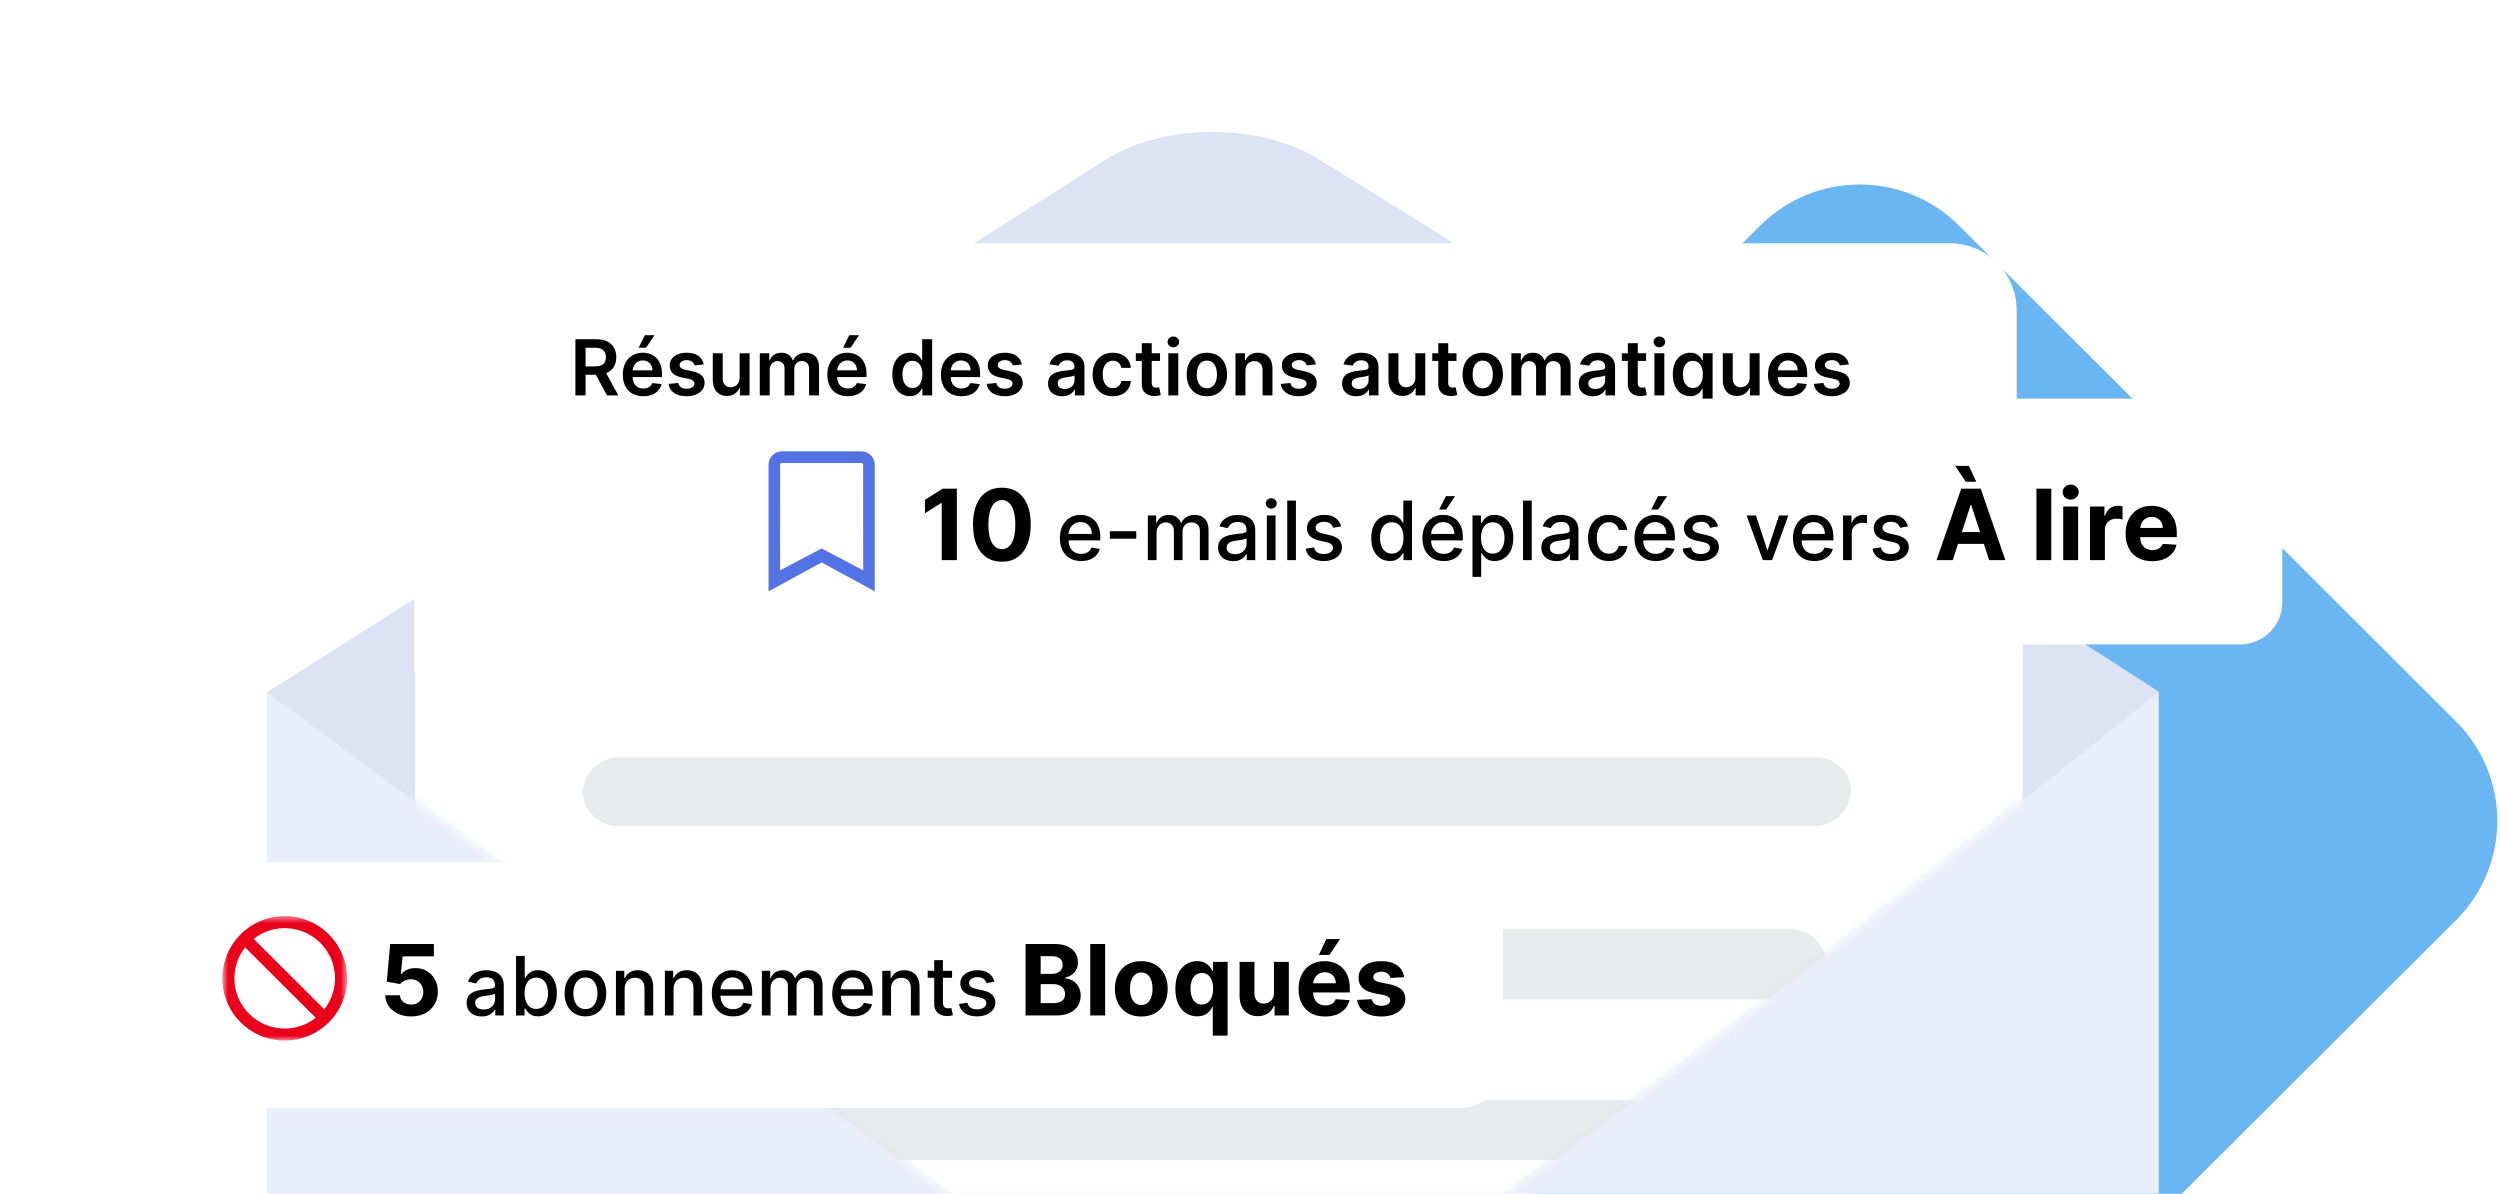 <svg width="356" height="170" viewBox="0 0 356 170" fill="none" xmlns="http://www.w3.org/2000/svg">
<g clip-path="url(#clip0_4505_5077)">
<path d="M278.966 32.127L349.752 102.761C357.571 110.563 357.571 123.213 349.752 131.015L278.966 201.65C271.147 209.452 258.47 209.452 250.651 201.65L179.864 131.015C172.045 123.213 172.045 110.563 179.864 102.761L250.651 32.127C258.47 24.325 271.147 24.325 278.966 32.127Z" fill="#69B6F3"/>
<g filter="url(#filter0_d_4505_5077)">
<path d="M38.004 90.09V258.336C38.004 262.858 41.63 266.477 46.164 266.477H299.246C303.779 266.477 307.406 262.858 307.406 258.336V90.09H38.004Z" fill="#E9EEFB"/>
<path d="M38.004 90.061L157.703 14.038C165.865 8.985 179.337 8.985 187.499 13.96C222.217 35.259 307.457 89.905 307.457 89.983C307.328 90.061 203.174 173.8 178.171 185.382C174.933 186.859 170.528 186.859 167.29 185.382L38.004 90.061Z" fill="#DCE3F4"/>
<mask id="mask0_4505_5077" style="mask-type:alpha" maskUnits="userSpaceOnUse" x="38" y="10" width="270" height="177">
<path d="M38 90.062L157.699 14.039C165.861 8.986 179.333 8.986 187.495 13.961C222.213 35.26 307.453 89.906 307.453 89.984C307.324 90.062 203.17 173.801 178.168 185.383C174.929 186.86 170.524 186.86 167.286 185.383L38 90.062Z" fill="#DCE3F4"/>
</mask>
<g mask="url(#mask0_4505_5077)">
<path d="M59.107 59.808C59.107 54.547 63.372 50.282 68.633 50.282H278.495C283.755 50.282 288.02 54.547 288.02 59.808V231.834H59.107V59.808Z" fill="url(#paint0_linear_4505_5077)"/>
<rect width="180.587" height="9.761" rx="4.881" transform="matrix(-1 0 0 1 263.586 99.312)" fill="#E9EAEC"/>
<rect width="180.59" height="10" rx="5" transform="matrix(-1 0 0 1 260 123.765)" fill="#E9EAEC"/>
<rect width="180.587" height="8.541" rx="4.271" transform="matrix(-1 0 0 1 263.586 148.119)" fill="#E9EAEC"/>
</g>
<path d="M59 35.626C59 30.366 63.265 26.101 68.525 26.101H277.648C282.909 26.101 287.174 30.366 287.174 35.626V87.11H59V35.626Z" fill="url(#paint1_linear_4505_5077)"/>
<path d="M81.938 47.765V39.765H84.938C85.552 39.765 86.068 39.872 86.484 40.085C86.904 40.299 87.22 40.598 87.434 40.984C87.65 41.366 87.758 41.813 87.758 42.324C87.758 42.837 87.648 43.282 87.43 43.659C87.213 44.034 86.894 44.325 86.473 44.531C86.051 44.734 85.533 44.835 84.918 44.835H82.781V43.632H84.723C85.082 43.632 85.376 43.583 85.606 43.484C85.835 43.382 86.004 43.235 86.113 43.042C86.225 42.847 86.281 42.607 86.281 42.324C86.281 42.04 86.225 41.797 86.113 41.597C86.001 41.394 85.831 41.24 85.602 41.136C85.372 41.029 85.077 40.976 84.715 40.976H83.387V47.765H81.938ZM86.07 44.14L88.051 47.765H86.434L84.488 44.14H86.07ZM91.6 47.882C90.998 47.882 90.478 47.757 90.041 47.507C89.606 47.254 89.272 46.898 89.037 46.437C88.803 45.973 88.686 45.428 88.686 44.8C88.686 44.183 88.803 43.641 89.037 43.175C89.274 42.706 89.605 42.342 90.029 42.081C90.454 41.818 90.953 41.687 91.525 41.687C91.895 41.687 92.244 41.747 92.572 41.866C92.903 41.984 93.195 42.166 93.447 42.413C93.703 42.661 93.903 42.976 94.049 43.359C94.195 43.739 94.268 44.192 94.268 44.718V45.152H89.35V44.199H92.912C92.909 43.928 92.851 43.687 92.736 43.476C92.622 43.262 92.462 43.094 92.256 42.972C92.053 42.849 91.816 42.788 91.545 42.788C91.256 42.788 91.002 42.859 90.783 42.999C90.564 43.137 90.394 43.319 90.272 43.546C90.152 43.77 90.091 44.016 90.088 44.284V45.116C90.088 45.465 90.152 45.765 90.279 46.015C90.407 46.262 90.585 46.452 90.814 46.585C91.044 46.715 91.312 46.781 91.619 46.781C91.825 46.781 92.011 46.752 92.178 46.694C92.344 46.635 92.489 46.547 92.611 46.433C92.734 46.318 92.826 46.176 92.889 46.007L94.209 46.156C94.126 46.504 93.967 46.809 93.732 47.069C93.501 47.327 93.204 47.528 92.842 47.671C92.48 47.812 92.066 47.882 91.6 47.882ZM90.943 40.976L91.818 39.191H93.201L92.002 40.976H90.943ZM100.206 43.351L98.917 43.491C98.88 43.361 98.817 43.239 98.726 43.124C98.637 43.01 98.517 42.917 98.366 42.847C98.215 42.777 98.03 42.741 97.811 42.741C97.517 42.741 97.27 42.805 97.069 42.933C96.871 43.06 96.774 43.226 96.776 43.429C96.774 43.603 96.838 43.745 96.968 43.855C97.101 43.964 97.319 44.054 97.624 44.124L98.647 44.343C99.215 44.465 99.637 44.659 99.913 44.925C100.192 45.191 100.332 45.538 100.335 45.968C100.332 46.346 100.222 46.679 100.003 46.968C99.787 47.254 99.486 47.478 99.101 47.64C98.715 47.801 98.272 47.882 97.772 47.882C97.038 47.882 96.447 47.728 95.999 47.421C95.551 47.111 95.284 46.68 95.198 46.128L96.577 45.995C96.64 46.266 96.772 46.471 96.976 46.609C97.179 46.747 97.443 46.816 97.769 46.816C98.105 46.816 98.374 46.747 98.577 46.609C98.783 46.471 98.886 46.3 98.886 46.097C98.886 45.925 98.819 45.783 98.686 45.671C98.556 45.559 98.353 45.473 98.077 45.413L97.054 45.199C96.478 45.079 96.052 44.877 95.776 44.593C95.5 44.306 95.364 43.944 95.366 43.507C95.364 43.137 95.464 42.817 95.667 42.546C95.873 42.273 96.158 42.062 96.522 41.913C96.89 41.762 97.313 41.687 97.792 41.687C98.495 41.687 99.049 41.837 99.452 42.136C99.858 42.435 100.11 42.84 100.206 43.351ZM105.325 45.241V41.765H106.739V47.765H105.368V46.699H105.306C105.17 47.034 104.948 47.309 104.638 47.523C104.33 47.736 103.951 47.843 103.501 47.843C103.108 47.843 102.76 47.756 102.458 47.581C102.159 47.404 101.924 47.148 101.755 46.812C101.586 46.473 101.501 46.064 101.501 45.585V41.765H102.915V45.366C102.915 45.747 103.019 46.049 103.228 46.273C103.436 46.497 103.709 46.609 104.048 46.609C104.256 46.609 104.458 46.558 104.653 46.456C104.849 46.355 105.009 46.204 105.134 46.003C105.261 45.8 105.325 45.546 105.325 45.241ZM108.193 47.765V41.765H109.545V42.784H109.615C109.74 42.441 109.947 42.172 110.236 41.98C110.525 41.784 110.87 41.687 111.271 41.687C111.678 41.687 112.02 41.786 112.299 41.984C112.58 42.179 112.778 42.446 112.893 42.784H112.955C113.088 42.451 113.312 42.185 113.627 41.987C113.945 41.787 114.321 41.687 114.756 41.687C115.308 41.687 115.758 41.861 116.107 42.21C116.456 42.559 116.631 43.068 116.631 43.737V47.765H115.213V43.956C115.213 43.584 115.114 43.312 114.916 43.14C114.718 42.965 114.476 42.878 114.189 42.878C113.848 42.878 113.581 42.985 113.389 43.199C113.199 43.409 113.104 43.684 113.104 44.023V47.765H111.717V43.898C111.717 43.588 111.623 43.34 111.436 43.156C111.251 42.971 111.008 42.878 110.709 42.878C110.506 42.878 110.321 42.93 110.154 43.034C109.988 43.136 109.855 43.281 109.756 43.468C109.657 43.653 109.607 43.869 109.607 44.116V47.765H108.193ZM120.722 47.882C120.12 47.882 119.601 47.757 119.163 47.507C118.728 47.254 118.394 46.898 118.159 46.437C117.925 45.973 117.808 45.428 117.808 44.8C117.808 44.183 117.925 43.641 118.159 43.175C118.396 42.706 118.727 42.342 119.151 42.081C119.576 41.818 120.075 41.687 120.647 41.687C121.017 41.687 121.366 41.747 121.694 41.866C122.025 41.984 122.317 42.166 122.569 42.413C122.825 42.661 123.025 42.976 123.171 43.359C123.317 43.739 123.39 44.192 123.39 44.718V45.152H118.472V44.199H122.034C122.032 43.928 121.973 43.687 121.858 43.476C121.744 43.262 121.584 43.094 121.378 42.972C121.175 42.849 120.938 42.788 120.667 42.788C120.378 42.788 120.124 42.859 119.905 42.999C119.687 43.137 119.516 43.319 119.394 43.546C119.274 43.77 119.213 44.016 119.21 44.284V45.116C119.21 45.465 119.274 45.765 119.401 46.015C119.529 46.262 119.707 46.452 119.937 46.585C120.166 46.715 120.434 46.781 120.741 46.781C120.947 46.781 121.133 46.752 121.3 46.694C121.466 46.635 121.611 46.547 121.733 46.433C121.856 46.318 121.948 46.176 122.011 46.007L123.331 46.156C123.248 46.504 123.089 46.809 122.854 47.069C122.623 47.327 122.326 47.528 121.964 47.671C121.602 47.812 121.188 47.882 120.722 47.882ZM120.065 40.976L120.94 39.191H122.323L121.124 40.976H120.065ZM129.541 47.87C129.07 47.87 128.648 47.749 128.275 47.507C127.903 47.265 127.609 46.913 127.393 46.452C127.176 45.991 127.068 45.431 127.068 44.773C127.068 44.106 127.178 43.544 127.396 43.085C127.618 42.624 127.916 42.277 128.291 42.042C128.666 41.805 129.084 41.687 129.545 41.687C129.896 41.687 130.186 41.747 130.412 41.866C130.639 41.984 130.818 42.126 130.951 42.292C131.084 42.456 131.187 42.611 131.26 42.757H131.318V39.765H132.736V47.765H131.346V46.819H131.26C131.187 46.965 131.081 47.12 130.943 47.284C130.805 47.446 130.623 47.584 130.396 47.699C130.17 47.813 129.885 47.87 129.541 47.87ZM129.936 46.71C130.235 46.71 130.49 46.629 130.701 46.468C130.912 46.304 131.072 46.076 131.182 45.784C131.291 45.493 131.346 45.153 131.346 44.765C131.346 44.377 131.291 44.04 131.182 43.753C131.075 43.467 130.916 43.244 130.705 43.085C130.497 42.926 130.24 42.847 129.936 42.847C129.62 42.847 129.357 42.929 129.146 43.093C128.936 43.257 128.777 43.484 128.67 43.773C128.563 44.062 128.51 44.392 128.51 44.765C128.51 45.14 128.563 45.474 128.67 45.769C128.779 46.06 128.939 46.291 129.15 46.46C129.364 46.627 129.626 46.71 129.936 46.71ZM136.899 47.882C136.298 47.882 135.778 47.757 135.341 47.507C134.906 47.254 134.571 46.898 134.337 46.437C134.103 45.973 133.985 45.428 133.985 44.8C133.985 44.183 134.103 43.641 134.337 43.175C134.574 42.706 134.905 42.342 135.329 42.081C135.754 41.818 136.252 41.687 136.825 41.687C137.195 41.687 137.544 41.747 137.872 41.866C138.203 41.984 138.494 42.166 138.747 42.413C139.002 42.661 139.203 42.976 139.349 43.359C139.494 43.739 139.567 44.192 139.567 44.718V45.152H134.649V44.199H138.212C138.209 43.928 138.151 43.687 138.036 43.476C137.922 43.262 137.761 43.094 137.556 42.972C137.353 42.849 137.116 42.788 136.845 42.788C136.556 42.788 136.302 42.859 136.083 42.999C135.864 43.137 135.694 43.319 135.571 43.546C135.451 43.77 135.39 44.016 135.388 44.284V45.116C135.388 45.465 135.451 45.765 135.579 46.015C135.707 46.262 135.885 46.452 136.114 46.585C136.343 46.715 136.612 46.781 136.919 46.781C137.125 46.781 137.311 46.752 137.478 46.694C137.644 46.635 137.789 46.547 137.911 46.433C138.034 46.318 138.126 46.176 138.188 46.007L139.509 46.156C139.425 46.504 139.267 46.809 139.032 47.069C138.8 47.327 138.504 47.528 138.142 47.671C137.78 47.812 137.366 47.882 136.899 47.882ZM145.506 43.351L144.217 43.491C144.18 43.361 144.117 43.239 144.025 43.124C143.937 43.01 143.817 42.917 143.666 42.847C143.515 42.777 143.33 42.741 143.111 42.741C142.817 42.741 142.57 42.805 142.369 42.933C142.171 43.06 142.074 43.226 142.076 43.429C142.074 43.603 142.137 43.745 142.268 43.855C142.4 43.964 142.619 44.054 142.924 44.124L143.947 44.343C144.515 44.465 144.937 44.659 145.213 44.925C145.492 45.191 145.632 45.538 145.635 45.968C145.632 46.346 145.521 46.679 145.303 46.968C145.087 47.254 144.786 47.478 144.4 47.64C144.015 47.801 143.572 47.882 143.072 47.882C142.338 47.882 141.747 47.728 141.299 47.421C140.851 47.111 140.584 46.68 140.498 46.128L141.877 45.995C141.939 46.266 142.072 46.471 142.275 46.609C142.479 46.747 142.743 46.816 143.068 46.816C143.404 46.816 143.674 46.747 143.877 46.609C144.083 46.471 144.186 46.3 144.186 46.097C144.186 45.925 144.119 45.783 143.986 45.671C143.856 45.559 143.653 45.473 143.377 45.413L142.354 45.199C141.778 45.079 141.352 44.877 141.076 44.593C140.8 44.306 140.663 43.944 140.666 43.507C140.663 43.137 140.764 42.817 140.967 42.546C141.173 42.273 141.458 42.062 141.822 41.913C142.189 41.762 142.613 41.687 143.092 41.687C143.795 41.687 144.348 41.837 144.752 42.136C145.158 42.435 145.41 42.84 145.506 43.351ZM151.256 47.886C150.876 47.886 150.533 47.818 150.229 47.683C149.926 47.545 149.687 47.342 149.51 47.074C149.335 46.805 149.248 46.474 149.248 46.081C149.248 45.743 149.311 45.463 149.436 45.241C149.561 45.02 149.731 44.843 149.947 44.71C150.163 44.577 150.407 44.477 150.678 44.409C150.951 44.339 151.234 44.288 151.525 44.257C151.877 44.221 152.162 44.188 152.381 44.159C152.6 44.128 152.758 44.081 152.857 44.019C152.959 43.954 153.01 43.853 153.01 43.718V43.694C153.01 43.4 152.923 43.172 152.748 43.011C152.574 42.849 152.322 42.769 151.994 42.769C151.648 42.769 151.373 42.844 151.17 42.995C150.969 43.146 150.834 43.325 150.764 43.531L149.443 43.343C149.548 42.978 149.719 42.674 149.959 42.429C150.199 42.181 150.492 41.997 150.838 41.874C151.184 41.749 151.567 41.687 151.986 41.687C152.275 41.687 152.563 41.721 152.85 41.788C153.136 41.856 153.398 41.968 153.635 42.124C153.872 42.278 154.062 42.487 154.205 42.753C154.351 43.019 154.424 43.351 154.424 43.749V47.765H153.064V46.941H153.018C152.932 47.107 152.811 47.264 152.654 47.409C152.501 47.553 152.307 47.669 152.072 47.757C151.84 47.843 151.568 47.886 151.256 47.886ZM151.623 46.847C151.907 46.847 152.153 46.791 152.361 46.679C152.57 46.564 152.73 46.413 152.842 46.226C152.956 46.038 153.014 45.834 153.014 45.612V44.906C152.969 44.942 152.894 44.976 152.787 45.007C152.683 45.038 152.566 45.066 152.436 45.089C152.305 45.112 152.176 45.133 152.049 45.152C151.921 45.17 151.811 45.185 151.717 45.199C151.506 45.227 151.317 45.274 151.15 45.339C150.984 45.404 150.852 45.495 150.756 45.612C150.66 45.727 150.611 45.876 150.611 46.058C150.611 46.318 150.706 46.515 150.896 46.648C151.087 46.781 151.329 46.847 151.623 46.847ZM158.463 47.882C157.864 47.882 157.35 47.751 156.92 47.487C156.493 47.224 156.163 46.861 155.932 46.398C155.702 45.931 155.588 45.395 155.588 44.788C155.588 44.179 155.705 43.641 155.939 43.175C156.174 42.706 156.505 42.342 156.932 42.081C157.361 41.818 157.869 41.687 158.455 41.687C158.942 41.687 159.373 41.777 159.748 41.956C160.126 42.133 160.426 42.385 160.65 42.71C160.874 43.033 161.002 43.411 161.033 43.843H159.682C159.627 43.554 159.497 43.313 159.291 43.12C159.088 42.925 158.816 42.827 158.475 42.827C158.186 42.827 157.932 42.906 157.713 43.062C157.494 43.215 157.324 43.437 157.201 43.726C157.081 44.015 157.021 44.361 157.021 44.765C157.021 45.174 157.081 45.525 157.201 45.819C157.321 46.111 157.489 46.337 157.705 46.495C157.924 46.652 158.18 46.73 158.475 46.73C158.683 46.73 158.869 46.691 159.033 46.612C159.2 46.532 159.339 46.416 159.451 46.265C159.563 46.114 159.64 45.93 159.682 45.714H161.033C160.999 46.139 160.874 46.515 160.658 46.843C160.442 47.169 160.148 47.424 159.775 47.609C159.403 47.791 158.965 47.882 158.463 47.882ZM165.19 41.765V42.859H161.741V41.765H165.19ZM162.593 40.327H164.007V45.96C164.007 46.15 164.035 46.296 164.093 46.398C164.153 46.497 164.231 46.564 164.327 46.601C164.424 46.637 164.53 46.656 164.647 46.656C164.736 46.656 164.817 46.649 164.89 46.636C164.965 46.623 165.022 46.611 165.062 46.601L165.3 47.706C165.224 47.732 165.116 47.761 164.976 47.792C164.838 47.824 164.668 47.842 164.468 47.847C164.114 47.857 163.795 47.804 163.511 47.687C163.227 47.567 163.002 47.382 162.835 47.132C162.671 46.882 162.59 46.569 162.593 46.194V40.327ZM166.373 47.765V41.765H167.787V47.765H166.373ZM167.084 40.913C166.86 40.913 166.667 40.839 166.506 40.691C166.344 40.54 166.264 40.359 166.264 40.148C166.264 39.934 166.344 39.753 166.506 39.605C166.667 39.454 166.86 39.378 167.084 39.378C167.311 39.378 167.503 39.454 167.662 39.605C167.824 39.753 167.904 39.934 167.904 40.148C167.904 40.359 167.824 40.54 167.662 40.691C167.503 40.839 167.311 40.913 167.084 40.913ZM171.858 47.882C171.272 47.882 170.765 47.753 170.335 47.495C169.905 47.237 169.572 46.877 169.335 46.413C169.101 45.95 168.983 45.408 168.983 44.788C168.983 44.169 169.101 43.626 169.335 43.159C169.572 42.693 169.905 42.331 170.335 42.074C170.765 41.816 171.272 41.687 171.858 41.687C172.444 41.687 172.952 41.816 173.382 42.074C173.812 42.331 174.144 42.693 174.378 43.159C174.615 43.626 174.733 44.169 174.733 44.788C174.733 45.408 174.615 45.95 174.378 46.413C174.144 46.877 173.812 47.237 173.382 47.495C172.952 47.753 172.444 47.882 171.858 47.882ZM171.866 46.749C172.184 46.749 172.45 46.662 172.663 46.487C172.877 46.31 173.035 46.074 173.14 45.777C173.246 45.48 173.3 45.149 173.3 44.784C173.3 44.417 173.246 44.085 173.14 43.788C173.035 43.489 172.877 43.251 172.663 43.074C172.45 42.896 172.184 42.808 171.866 42.808C171.541 42.808 171.27 42.896 171.054 43.074C170.84 43.251 170.68 43.489 170.573 43.788C170.469 44.085 170.417 44.417 170.417 44.784C170.417 45.149 170.469 45.48 170.573 45.777C170.68 46.074 170.84 46.31 171.054 46.487C171.27 46.662 171.541 46.749 171.866 46.749ZM177.348 44.249V47.765H175.934V41.765H177.285V42.784H177.355C177.493 42.449 177.714 42.181 178.016 41.984C178.32 41.786 178.697 41.687 179.145 41.687C179.559 41.687 179.919 41.775 180.227 41.952C180.536 42.129 180.776 42.386 180.945 42.722C181.117 43.058 181.202 43.465 181.199 43.944V47.765H179.785V44.163C179.785 43.762 179.681 43.449 179.473 43.222C179.267 42.995 178.982 42.882 178.617 42.882C178.37 42.882 178.15 42.937 177.957 43.046C177.767 43.153 177.617 43.308 177.508 43.511C177.401 43.714 177.348 43.96 177.348 44.249ZM187.379 43.351L186.09 43.491C186.053 43.361 185.99 43.239 185.898 43.124C185.81 43.01 185.69 42.917 185.539 42.847C185.388 42.777 185.203 42.741 184.984 42.741C184.69 42.741 184.443 42.805 184.242 42.933C184.044 43.06 183.947 43.226 183.949 43.429C183.947 43.603 184.01 43.745 184.141 43.855C184.273 43.964 184.492 44.054 184.797 44.124L185.82 44.343C186.388 44.465 186.81 44.659 187.086 44.925C187.365 45.191 187.505 45.538 187.508 45.968C187.505 46.346 187.395 46.679 187.176 46.968C186.96 47.254 186.659 47.478 186.273 47.64C185.888 47.801 185.445 47.882 184.945 47.882C184.211 47.882 183.62 47.728 183.172 47.421C182.724 47.111 182.457 46.68 182.371 46.128L183.75 45.995C183.813 46.266 183.945 46.471 184.148 46.609C184.352 46.747 184.616 46.816 184.941 46.816C185.277 46.816 185.547 46.747 185.75 46.609C185.956 46.471 186.059 46.3 186.059 46.097C186.059 45.925 185.992 45.783 185.859 45.671C185.729 45.559 185.526 45.473 185.25 45.413L184.227 45.199C183.651 45.079 183.225 44.877 182.949 44.593C182.673 44.306 182.536 43.944 182.539 43.507C182.536 43.137 182.637 42.817 182.84 42.546C183.046 42.273 183.331 42.062 183.695 41.913C184.063 41.762 184.486 41.687 184.965 41.687C185.668 41.687 186.221 41.837 186.625 42.136C187.031 42.435 187.283 42.84 187.379 43.351ZM193.129 47.886C192.749 47.886 192.406 47.818 192.102 47.683C191.799 47.545 191.56 47.342 191.383 47.074C191.208 46.805 191.121 46.474 191.121 46.081C191.121 45.743 191.184 45.463 191.309 45.241C191.434 45.02 191.604 44.843 191.82 44.71C192.036 44.577 192.28 44.477 192.551 44.409C192.824 44.339 193.107 44.288 193.398 44.257C193.75 44.221 194.035 44.188 194.254 44.159C194.473 44.128 194.632 44.081 194.73 44.019C194.832 43.954 194.883 43.853 194.883 43.718V43.694C194.883 43.4 194.796 43.172 194.621 43.011C194.447 42.849 194.195 42.769 193.867 42.769C193.521 42.769 193.246 42.844 193.043 42.995C192.842 43.146 192.707 43.325 192.637 43.531L191.316 43.343C191.421 42.978 191.592 42.674 191.832 42.429C192.072 42.181 192.365 41.997 192.711 41.874C193.057 41.749 193.44 41.687 193.859 41.687C194.148 41.687 194.436 41.721 194.723 41.788C195.009 41.856 195.271 41.968 195.508 42.124C195.745 42.278 195.935 42.487 196.078 42.753C196.224 43.019 196.297 43.351 196.297 43.749V47.765H194.938V46.941H194.891C194.805 47.107 194.684 47.264 194.527 47.409C194.374 47.553 194.18 47.669 193.945 47.757C193.714 47.843 193.441 47.886 193.129 47.886ZM193.496 46.847C193.78 46.847 194.026 46.791 194.234 46.679C194.443 46.564 194.603 46.413 194.715 46.226C194.829 46.038 194.887 45.834 194.887 45.612V44.906C194.842 44.942 194.767 44.976 194.66 45.007C194.556 45.038 194.439 45.066 194.309 45.089C194.178 45.112 194.049 45.133 193.922 45.152C193.794 45.17 193.684 45.185 193.59 45.199C193.379 45.227 193.19 45.274 193.023 45.339C192.857 45.404 192.725 45.495 192.629 45.612C192.533 45.727 192.484 45.876 192.484 46.058C192.484 46.318 192.579 46.515 192.77 46.648C192.96 46.781 193.202 46.847 193.496 46.847ZM201.543 45.241V41.765H202.957V47.765H201.586V46.699H201.523C201.388 47.034 201.165 47.309 200.855 47.523C200.548 47.736 200.169 47.843 199.719 47.843C199.326 47.843 198.978 47.756 198.676 47.581C198.376 47.404 198.142 47.148 197.973 46.812C197.803 46.473 197.719 46.064 197.719 45.585V41.765H199.133V45.366C199.133 45.747 199.237 46.049 199.445 46.273C199.654 46.497 199.927 46.609 200.266 46.609C200.474 46.609 200.676 46.558 200.871 46.456C201.066 46.355 201.227 46.204 201.352 46.003C201.479 45.8 201.543 45.546 201.543 45.241ZM207.407 41.765V42.859H203.958V41.765H207.407ZM204.81 40.327H206.224V45.96C206.224 46.15 206.252 46.296 206.31 46.398C206.369 46.497 206.448 46.564 206.544 46.601C206.64 46.637 206.747 46.656 206.864 46.656C206.953 46.656 207.034 46.649 207.106 46.636C207.182 46.623 207.239 46.611 207.278 46.601L207.517 47.706C207.441 47.732 207.333 47.761 207.192 47.792C207.054 47.824 206.885 47.842 206.685 47.847C206.33 47.857 206.011 47.804 205.728 47.687C205.444 47.567 205.218 47.382 205.052 47.132C204.888 46.882 204.807 46.569 204.81 46.194V40.327ZM211.143 47.882C210.557 47.882 210.049 47.753 209.619 47.495C209.189 47.237 208.856 46.877 208.619 46.413C208.385 45.95 208.268 45.408 208.268 44.788C208.268 44.169 208.385 43.626 208.619 43.159C208.856 42.693 209.189 42.331 209.619 42.074C210.049 41.816 210.557 41.687 211.143 41.687C211.729 41.687 212.236 41.816 212.666 42.074C213.096 42.331 213.428 42.693 213.662 43.159C213.899 43.626 214.018 44.169 214.018 44.788C214.018 45.408 213.899 45.95 213.662 46.413C213.428 46.877 213.096 47.237 212.666 47.495C212.236 47.753 211.729 47.882 211.143 47.882ZM211.15 46.749C211.468 46.749 211.734 46.662 211.947 46.487C212.161 46.31 212.32 46.074 212.424 45.777C212.531 45.48 212.584 45.149 212.584 44.784C212.584 44.417 212.531 44.085 212.424 43.788C212.32 43.489 212.161 43.251 211.947 43.074C211.734 42.896 211.468 42.808 211.15 42.808C210.825 42.808 210.554 42.896 210.338 43.074C210.124 43.251 209.964 43.489 209.857 43.788C209.753 44.085 209.701 44.417 209.701 44.784C209.701 45.149 209.753 45.48 209.857 45.777C209.964 46.074 210.124 46.31 210.338 46.487C210.554 46.662 210.825 46.749 211.15 46.749ZM215.218 47.765V41.765H216.569V42.784H216.64C216.765 42.441 216.972 42.172 217.261 41.98C217.55 41.784 217.895 41.687 218.296 41.687C218.702 41.687 219.045 41.786 219.323 41.984C219.604 42.179 219.802 42.446 219.917 42.784H219.979C220.112 42.451 220.336 42.185 220.651 41.987C220.969 41.787 221.345 41.687 221.78 41.687C222.332 41.687 222.783 41.861 223.132 42.21C223.481 42.559 223.655 43.068 223.655 43.737V47.765H222.237V43.956C222.237 43.584 222.138 43.312 221.94 43.14C221.743 42.965 221.5 42.878 221.214 42.878C220.873 42.878 220.606 42.985 220.413 43.199C220.223 43.409 220.128 43.684 220.128 44.023V47.765H218.741V43.898C218.741 43.588 218.647 43.34 218.46 43.156C218.275 42.971 218.033 42.878 217.733 42.878C217.53 42.878 217.345 42.93 217.179 43.034C217.012 43.136 216.879 43.281 216.78 43.468C216.681 43.653 216.632 43.869 216.632 44.116V47.765H215.218ZM226.816 47.886C226.436 47.886 226.094 47.818 225.789 47.683C225.487 47.545 225.247 47.342 225.07 47.074C224.896 46.805 224.809 46.474 224.809 46.081C224.809 45.743 224.871 45.463 224.996 45.241C225.121 45.02 225.292 44.843 225.508 44.71C225.724 44.577 225.967 44.477 226.238 44.409C226.512 44.339 226.794 44.288 227.086 44.257C227.438 44.221 227.723 44.188 227.941 44.159C228.16 44.128 228.319 44.081 228.418 44.019C228.52 43.954 228.57 43.853 228.57 43.718V43.694C228.57 43.4 228.483 43.172 228.309 43.011C228.134 42.849 227.883 42.769 227.555 42.769C227.208 42.769 226.934 42.844 226.73 42.995C226.53 43.146 226.395 43.325 226.324 43.531L225.004 43.343C225.108 42.978 225.28 42.674 225.52 42.429C225.759 42.181 226.052 41.997 226.398 41.874C226.745 41.749 227.128 41.687 227.547 41.687C227.836 41.687 228.124 41.721 228.41 41.788C228.697 41.856 228.958 41.968 229.195 42.124C229.432 42.278 229.622 42.487 229.766 42.753C229.911 43.019 229.984 43.351 229.984 43.749V47.765H228.625V46.941H228.578C228.492 47.107 228.371 47.264 228.215 47.409C228.061 47.553 227.867 47.669 227.633 47.757C227.401 47.843 227.129 47.886 226.816 47.886ZM227.184 46.847C227.467 46.847 227.714 46.791 227.922 46.679C228.13 46.564 228.29 46.413 228.402 46.226C228.517 46.038 228.574 45.834 228.574 45.612V44.906C228.53 44.942 228.454 44.976 228.348 45.007C228.243 45.038 228.126 45.066 227.996 45.089C227.866 45.112 227.737 45.133 227.609 45.152C227.482 45.17 227.371 45.185 227.277 45.199C227.066 45.227 226.878 45.274 226.711 45.339C226.544 45.404 226.413 45.495 226.316 45.612C226.22 45.727 226.172 45.876 226.172 46.058C226.172 46.318 226.267 46.515 226.457 46.648C226.647 46.781 226.889 46.847 227.184 46.847ZM234.402 41.765V42.859H230.953V41.765H234.402ZM231.805 40.327H233.219V45.96C233.219 46.15 233.247 46.296 233.305 46.398C233.365 46.497 233.443 46.564 233.539 46.601C233.635 46.637 233.742 46.656 233.859 46.656C233.948 46.656 234.029 46.649 234.102 46.636C234.177 46.623 234.234 46.611 234.273 46.601L234.512 47.706C234.436 47.732 234.328 47.761 234.188 47.792C234.049 47.824 233.88 47.842 233.68 47.847C233.326 47.857 233.007 47.804 232.723 47.687C232.439 47.567 232.214 47.382 232.047 47.132C231.883 46.882 231.802 46.569 231.805 46.194V40.327ZM235.585 47.765V41.765H236.999V47.765H235.585ZM236.296 40.913C236.072 40.913 235.879 40.839 235.718 40.691C235.556 40.54 235.476 40.359 235.476 40.148C235.476 39.934 235.556 39.753 235.718 39.605C235.879 39.454 236.072 39.378 236.296 39.378C236.522 39.378 236.715 39.454 236.874 39.605C237.035 39.753 237.116 39.934 237.116 40.148C237.116 40.359 237.035 40.54 236.874 40.691C236.715 40.839 236.522 40.913 236.296 40.913ZM242.457 50.015V46.819H242.398C242.326 46.965 242.22 47.12 242.082 47.284C241.944 47.446 241.762 47.584 241.535 47.699C241.309 47.813 241.023 47.87 240.68 47.87C240.208 47.87 239.786 47.749 239.414 47.507C239.042 47.265 238.747 46.913 238.531 46.452C238.315 45.991 238.207 45.431 238.207 44.773C238.207 44.106 238.316 43.544 238.535 43.085C238.757 42.624 239.055 42.277 239.43 42.042C239.805 41.805 240.223 41.687 240.684 41.687C241.035 41.687 241.324 41.747 241.551 41.866C241.777 41.984 241.957 42.126 242.09 42.292C242.223 42.456 242.326 42.611 242.398 42.757H242.484V41.765H243.875V50.015H242.457ZM241.074 46.71C241.374 46.71 241.629 46.629 241.84 46.468C242.051 46.304 242.211 46.076 242.32 45.784C242.43 45.493 242.484 45.153 242.484 44.765C242.484 44.377 242.43 44.04 242.32 43.753C242.214 43.467 242.055 43.244 241.844 43.085C241.635 42.926 241.379 42.847 241.074 42.847C240.759 42.847 240.496 42.929 240.285 43.093C240.074 43.257 239.915 43.484 239.809 43.773C239.702 44.062 239.648 44.392 239.648 44.765C239.648 45.14 239.702 45.474 239.809 45.769C239.918 46.06 240.078 46.291 240.289 46.46C240.503 46.627 240.764 46.71 241.074 46.71ZM249.152 45.241V41.765H250.566V47.765H249.195V46.699H249.133C248.997 47.034 248.775 47.309 248.465 47.523C248.158 47.736 247.779 47.843 247.328 47.843C246.935 47.843 246.587 47.756 246.285 47.581C245.986 47.404 245.751 47.148 245.582 46.812C245.413 46.473 245.328 46.064 245.328 45.585V41.765H246.742V45.366C246.742 45.747 246.846 46.049 247.055 46.273C247.263 46.497 247.536 46.609 247.875 46.609C248.083 46.609 248.285 46.558 248.48 46.456C248.676 46.355 248.836 46.204 248.961 46.003C249.089 45.8 249.152 45.546 249.152 45.241ZM254.677 47.882C254.075 47.882 253.556 47.757 253.118 47.507C252.683 47.254 252.349 46.898 252.114 46.437C251.88 45.973 251.763 45.428 251.763 44.8C251.763 44.183 251.88 43.641 252.114 43.175C252.351 42.706 252.682 42.342 253.106 42.081C253.531 41.818 254.03 41.687 254.603 41.687C254.972 41.687 255.321 41.747 255.649 41.866C255.98 41.984 256.272 42.166 256.524 42.413C256.78 42.661 256.98 42.976 257.126 43.359C257.272 43.739 257.345 44.192 257.345 44.718V45.152H252.427V44.199H255.989C255.987 43.928 255.928 43.687 255.813 43.476C255.699 43.262 255.539 43.094 255.333 42.972C255.13 42.849 254.893 42.788 254.622 42.788C254.333 42.788 254.079 42.859 253.86 42.999C253.642 43.137 253.471 43.319 253.349 43.546C253.229 43.77 253.168 44.016 253.165 44.284V45.116C253.165 45.465 253.229 45.765 253.356 46.015C253.484 46.262 253.662 46.452 253.892 46.585C254.121 46.715 254.389 46.781 254.696 46.781C254.902 46.781 255.088 46.752 255.255 46.694C255.422 46.635 255.566 46.547 255.688 46.433C255.811 46.318 255.903 46.176 255.966 46.007L257.286 46.156C257.203 46.504 257.044 46.809 256.81 47.069C256.578 47.327 256.281 47.528 255.919 47.671C255.557 47.812 255.143 47.882 254.677 47.882ZM263.283 43.351L261.994 43.491C261.958 43.361 261.894 43.239 261.803 43.124C261.714 43.01 261.594 42.917 261.443 42.847C261.292 42.777 261.107 42.741 260.889 42.741C260.594 42.741 260.347 42.805 260.146 42.933C259.949 43.06 259.851 43.226 259.854 43.429C259.851 43.603 259.915 43.745 260.045 43.855C260.178 43.964 260.396 44.054 260.701 44.124L261.725 44.343C262.292 44.465 262.714 44.659 262.99 44.925C263.269 45.191 263.41 45.538 263.412 45.968C263.41 46.346 263.299 46.679 263.08 46.968C262.864 47.254 262.563 47.478 262.178 47.64C261.792 47.801 261.35 47.882 260.85 47.882C260.115 47.882 259.524 47.728 259.076 47.421C258.628 47.111 258.361 46.68 258.275 46.128L259.654 45.995C259.717 46.266 259.85 46.471 260.053 46.609C260.256 46.747 260.52 46.816 260.846 46.816C261.182 46.816 261.451 46.747 261.654 46.609C261.86 46.471 261.963 46.3 261.963 46.097C261.963 45.925 261.896 45.783 261.764 45.671C261.633 45.559 261.43 45.473 261.154 45.413L260.131 45.199C259.555 45.079 259.13 44.877 258.854 44.593C258.577 44.306 258.441 43.944 258.443 43.507C258.441 43.137 258.541 42.817 258.744 42.546C258.95 42.273 259.235 42.062 259.6 41.913C259.967 41.762 260.39 41.687 260.869 41.687C261.572 41.687 262.126 41.837 262.529 42.136C262.936 42.435 263.187 42.84 263.283 43.351Z" fill="black"/>
</g>
<g filter="url(#filter1_d_4505_5077)">
<rect x="95" y="56.765" width="230" height="35" rx="6" fill="white"/>
</g>
<path d="M122.672 64.269H111.328C110.284 64.269 109.438 65.126 109.438 66.183V84.207L117 80.091L124.563 84.207V66.183C124.563 65.126 123.716 64.269 122.672 64.269ZM122.918 81.216L117 78.097L111.082 81.216L111.092 66.17C111.092 66.107 111.117 66.046 111.161 66.001C111.205 65.956 111.265 65.931 111.328 65.931H122.672C122.802 65.931 122.908 66.038 122.908 66.17L122.918 81.216Z" fill="#5373E5"/>
<path d="M136.255 69.583V79.765H134.102V71.626H134.043L131.711 73.088V71.179L134.232 69.583H136.255ZM142.667 79.988C141.812 79.985 141.076 79.775 140.46 79.357C139.847 78.939 139.374 78.335 139.043 77.542C138.715 76.75 138.552 75.797 138.556 74.684C138.556 73.573 138.72 72.627 139.048 71.845C139.379 71.063 139.852 70.468 140.465 70.06C141.081 69.649 141.815 69.444 142.667 69.444C143.519 69.444 144.251 69.649 144.865 70.06C145.481 70.471 145.955 71.068 146.286 71.85C146.618 72.629 146.782 73.573 146.779 74.684C146.779 75.801 146.613 76.755 146.281 77.547C145.953 78.34 145.483 78.944 144.869 79.362C144.256 79.78 143.522 79.988 142.667 79.988ZM142.667 78.204C143.25 78.204 143.716 77.91 144.064 77.324C144.412 76.737 144.584 75.857 144.581 74.684C144.581 73.911 144.502 73.268 144.343 72.755C144.187 72.241 143.965 71.855 143.676 71.596C143.391 71.338 143.055 71.209 142.667 71.209C142.087 71.209 141.623 71.499 141.275 72.079C140.927 72.659 140.751 73.527 140.748 74.684C140.748 75.466 140.826 76.119 140.982 76.642C141.141 77.163 141.365 77.554 141.653 77.816C141.941 78.074 142.279 78.204 142.667 78.204ZM153.954 79.893C153.327 79.893 152.788 79.759 152.335 79.491C151.885 79.221 151.537 78.841 151.291 78.353C151.049 77.861 150.927 77.286 150.927 76.626C150.927 75.975 151.049 75.4 151.291 74.904C151.537 74.407 151.879 74.019 152.318 73.74C152.76 73.461 153.276 73.322 153.867 73.322C154.226 73.322 154.574 73.381 154.91 73.5C155.247 73.619 155.549 73.805 155.817 74.059C156.085 74.313 156.296 74.643 156.451 75.049C156.605 75.451 156.683 75.942 156.683 76.518V76.957H151.627V76.03H155.469C155.469 75.704 155.403 75.416 155.271 75.164C155.138 74.91 154.952 74.71 154.712 74.564C154.474 74.418 154.195 74.345 153.875 74.345C153.527 74.345 153.224 74.43 152.964 74.601C152.708 74.77 152.509 74.99 152.368 75.264C152.23 75.534 152.161 75.828 152.161 76.146V76.87C152.161 77.296 152.236 77.657 152.385 77.955C152.536 78.253 152.748 78.481 153.018 78.638C153.289 78.793 153.605 78.87 153.966 78.87C154.201 78.87 154.415 78.837 154.608 78.771C154.801 78.702 154.968 78.6 155.109 78.465C155.25 78.329 155.358 78.162 155.432 77.963L156.604 78.175C156.51 78.52 156.342 78.822 156.099 79.081C155.859 79.338 155.556 79.538 155.192 79.682C154.83 79.823 154.418 79.893 153.954 79.893ZM161.803 75.645V76.717H158.044V75.645H161.803ZM163.453 79.765V73.405H164.642V74.44H164.721C164.853 74.089 165.07 73.816 165.371 73.62C165.671 73.421 166.032 73.322 166.451 73.322C166.876 73.322 167.233 73.421 167.52 73.62C167.809 73.819 168.023 74.092 168.161 74.44H168.228C168.379 74.1 168.621 73.83 168.952 73.628C169.283 73.424 169.678 73.322 170.136 73.322C170.713 73.322 171.184 73.503 171.548 73.864C171.916 74.226 172.099 74.771 172.099 75.5V79.765H170.861V75.616C170.861 75.185 170.744 74.873 170.509 74.68C170.274 74.487 169.994 74.39 169.669 74.39C169.266 74.39 168.952 74.514 168.729 74.763C168.505 75.008 168.393 75.325 168.393 75.711V79.765H167.159V75.537C167.159 75.192 167.052 74.915 166.836 74.705C166.621 74.495 166.341 74.39 165.996 74.39C165.761 74.39 165.545 74.452 165.346 74.576C165.15 74.698 164.991 74.868 164.87 75.086C164.751 75.304 164.692 75.556 164.692 75.844V79.765H163.453ZM175.609 79.905C175.206 79.905 174.842 79.831 174.516 79.682C174.19 79.53 173.932 79.311 173.742 79.023C173.554 78.736 173.46 78.384 173.46 77.968C173.46 77.609 173.529 77.313 173.667 77.082C173.805 76.85 173.992 76.666 174.226 76.531C174.461 76.396 174.723 76.293 175.013 76.224C175.303 76.155 175.598 76.103 175.899 76.067C176.28 76.023 176.589 75.987 176.827 75.959C177.064 75.929 177.237 75.881 177.344 75.814C177.452 75.748 177.506 75.641 177.506 75.492V75.463C177.506 75.101 177.404 74.821 177.199 74.622C176.998 74.423 176.697 74.324 176.297 74.324C175.88 74.324 175.551 74.416 175.311 74.601C175.074 74.784 174.91 74.986 174.818 75.21L173.655 74.945C173.793 74.558 173.994 74.247 174.259 74.009C174.527 73.769 174.835 73.595 175.183 73.487C175.531 73.377 175.896 73.322 176.28 73.322C176.534 73.322 176.803 73.352 177.088 73.413C177.375 73.471 177.642 73.579 177.891 73.736C178.142 73.893 178.348 74.118 178.508 74.411C178.668 74.701 178.748 75.078 178.748 75.541V79.765H177.539V78.895H177.489C177.409 79.055 177.289 79.213 177.129 79.367C176.969 79.522 176.763 79.65 176.512 79.752C176.261 79.854 175.96 79.905 175.609 79.905ZM175.878 78.912C176.221 78.912 176.513 78.844 176.756 78.709C177.002 78.573 177.188 78.397 177.315 78.179C177.445 77.958 177.51 77.722 177.51 77.471V76.651C177.466 76.695 177.38 76.737 177.253 76.775C177.129 76.811 176.987 76.843 176.827 76.87C176.667 76.895 176.511 76.919 176.359 76.941C176.207 76.96 176.08 76.977 175.978 76.99C175.738 77.021 175.518 77.072 175.319 77.144C175.124 77.215 174.966 77.319 174.847 77.454C174.732 77.587 174.674 77.763 174.674 77.984C174.674 78.291 174.787 78.522 175.013 78.68C175.239 78.834 175.528 78.912 175.878 78.912ZM180.397 79.765V73.405H181.635V79.765H180.397ZM181.022 72.423C180.807 72.423 180.622 72.352 180.467 72.208C180.316 72.062 180.24 71.888 180.24 71.686C180.24 71.482 180.316 71.308 180.467 71.165C180.622 71.018 180.807 70.945 181.022 70.945C181.237 70.945 181.421 71.018 181.573 71.165C181.727 71.308 181.805 71.482 181.805 71.686C181.805 71.888 181.727 72.062 181.573 72.208C181.421 72.352 181.237 72.423 181.022 72.423ZM184.539 71.285V79.765H183.301V71.285H184.539ZM190.97 74.957L189.848 75.156C189.801 75.013 189.726 74.876 189.624 74.746C189.525 74.617 189.39 74.51 189.219 74.427C189.047 74.345 188.833 74.303 188.577 74.303C188.226 74.303 187.934 74.382 187.699 74.539C187.464 74.694 187.347 74.894 187.347 75.14C187.347 75.352 187.426 75.523 187.583 75.653C187.74 75.783 187.994 75.889 188.345 75.972L189.355 76.204C189.94 76.339 190.377 76.547 190.664 76.829C190.951 77.111 191.094 77.476 191.094 77.926C191.094 78.307 190.984 78.647 190.763 78.945C190.545 79.24 190.24 79.472 189.848 79.64C189.459 79.809 189.007 79.893 188.494 79.893C187.782 79.893 187.201 79.741 186.751 79.438C186.301 79.131 186.025 78.696 185.923 78.133L187.119 77.951C187.194 78.263 187.347 78.499 187.579 78.659C187.811 78.816 188.113 78.895 188.486 78.895C188.891 78.895 189.216 78.811 189.459 78.642C189.702 78.471 189.823 78.263 189.823 78.017C189.823 77.819 189.749 77.651 189.599 77.516C189.453 77.381 189.228 77.279 188.925 77.21L187.848 76.974C187.254 76.839 186.816 76.623 186.531 76.328C186.25 76.033 186.109 75.659 186.109 75.206C186.109 74.83 186.214 74.502 186.424 74.22C186.633 73.939 186.923 73.719 187.293 73.562C187.663 73.402 188.087 73.322 188.564 73.322C189.252 73.322 189.793 73.471 190.187 73.769C190.582 74.064 190.843 74.46 190.97 74.957ZM197.922 79.889C197.409 79.889 196.95 79.758 196.547 79.496C196.147 79.231 195.832 78.854 195.603 78.365C195.377 77.874 195.264 77.284 195.264 76.597C195.264 75.91 195.378 75.322 195.608 74.833C195.839 74.345 196.157 73.971 196.56 73.711C196.963 73.452 197.42 73.322 197.93 73.322C198.325 73.322 198.643 73.388 198.883 73.521C199.126 73.65 199.313 73.802 199.446 73.976C199.581 74.15 199.686 74.303 199.761 74.436H199.835V71.285H201.073V79.765H199.864V78.775H199.761C199.686 78.91 199.578 79.065 199.438 79.239C199.3 79.413 199.109 79.564 198.866 79.694C198.623 79.824 198.309 79.889 197.922 79.889ZM198.195 78.833C198.552 78.833 198.852 78.739 199.098 78.551C199.347 78.361 199.534 78.097 199.661 77.761C199.791 77.424 199.856 77.032 199.856 76.585C199.856 76.143 199.792 75.757 199.665 75.425C199.538 75.094 199.352 74.836 199.106 74.651C198.861 74.466 198.557 74.374 198.195 74.374C197.823 74.374 197.512 74.47 197.264 74.663C197.015 74.857 196.828 75.12 196.701 75.454C196.576 75.788 196.514 76.165 196.514 76.585C196.514 77.01 196.578 77.392 196.705 77.732C196.832 78.071 197.019 78.34 197.268 78.539C197.519 78.735 197.828 78.833 198.195 78.833ZM205.581 79.893C204.955 79.893 204.415 79.759 203.962 79.491C203.512 79.221 203.165 78.841 202.919 78.353C202.676 77.861 202.554 77.286 202.554 76.626C202.554 75.975 202.676 75.4 202.919 74.904C203.165 74.407 203.507 74.019 203.946 73.74C204.387 73.461 204.904 73.322 205.494 73.322C205.853 73.322 206.201 73.381 206.538 73.5C206.875 73.619 207.177 73.805 207.445 74.059C207.712 74.313 207.923 74.643 208.078 75.049C208.233 75.451 208.31 75.942 208.31 76.518V76.957H203.254V76.03H207.097C207.097 75.704 207.03 75.416 206.898 75.164C206.765 74.91 206.579 74.71 206.339 74.564C206.102 74.418 205.823 74.345 205.503 74.345C205.155 74.345 204.851 74.43 204.592 74.601C204.335 74.77 204.136 74.99 203.995 75.264C203.857 75.534 203.788 75.828 203.788 76.146V76.87C203.788 77.296 203.863 77.657 204.012 77.955C204.164 78.253 204.375 78.481 204.645 78.638C204.916 78.793 205.232 78.87 205.594 78.87C205.828 78.87 206.042 78.837 206.235 78.771C206.429 78.702 206.596 78.6 206.736 78.465C206.877 78.329 206.985 78.162 207.059 77.963L208.231 78.175C208.137 78.52 207.969 78.822 207.726 79.081C207.486 79.338 207.184 79.538 206.819 79.682C206.458 79.823 206.045 79.893 205.581 79.893ZM204.935 72.556L205.904 70.647H207.209L205.925 72.556H204.935ZM209.684 82.15V73.405H210.893V74.436H210.996C211.068 74.303 211.171 74.15 211.307 73.976C211.442 73.802 211.63 73.65 211.87 73.521C212.11 73.388 212.427 73.322 212.822 73.322C213.336 73.322 213.794 73.452 214.197 73.711C214.6 73.971 214.916 74.345 215.145 74.833C215.377 75.322 215.493 75.91 215.493 76.597C215.493 77.284 215.378 77.874 215.149 78.365C214.92 78.854 214.605 79.231 214.205 79.496C213.805 79.758 213.348 79.889 212.835 79.889C212.448 79.889 212.132 79.824 211.886 79.694C211.643 79.564 211.453 79.413 211.315 79.239C211.177 79.065 211.071 78.91 210.996 78.775H210.922V82.15H209.684ZM210.897 76.585C210.897 77.032 210.962 77.424 211.091 77.761C211.221 78.097 211.409 78.361 211.655 78.551C211.9 78.739 212.201 78.833 212.557 78.833C212.927 78.833 213.236 78.735 213.485 78.539C213.733 78.34 213.921 78.071 214.048 77.732C214.178 77.392 214.242 77.01 214.242 76.585C214.242 76.165 214.179 75.788 214.052 75.454C213.928 75.12 213.74 74.857 213.489 74.663C213.24 74.47 212.93 74.374 212.557 74.374C212.198 74.374 211.895 74.466 211.646 74.651C211.401 74.836 211.214 75.094 211.087 75.425C210.96 75.757 210.897 76.143 210.897 76.585ZM218.118 71.285V79.765H216.88V71.285H218.118ZM221.634 79.905C221.231 79.905 220.867 79.831 220.541 79.682C220.216 79.53 219.957 79.311 219.767 79.023C219.579 78.736 219.485 78.384 219.485 77.968C219.485 77.609 219.554 77.313 219.692 77.082C219.831 76.85 220.017 76.666 220.251 76.531C220.486 76.396 220.748 76.293 221.038 76.224C221.328 76.155 221.623 76.103 221.924 76.067C222.305 76.023 222.614 75.987 222.852 75.959C223.089 75.929 223.262 75.881 223.369 75.814C223.477 75.748 223.531 75.641 223.531 75.492V75.463C223.531 75.101 223.429 74.821 223.224 74.622C223.023 74.423 222.722 74.324 222.322 74.324C221.905 74.324 221.576 74.416 221.336 74.601C221.099 74.784 220.935 74.986 220.844 75.21L219.68 74.945C219.818 74.558 220.02 74.247 220.285 74.009C220.552 73.769 220.86 73.595 221.208 73.487C221.556 73.377 221.922 73.322 222.305 73.322C222.559 73.322 222.828 73.352 223.113 73.413C223.4 73.471 223.667 73.579 223.916 73.736C224.167 73.893 224.373 74.118 224.533 74.411C224.693 74.701 224.773 75.078 224.773 75.541V79.765H223.564V78.895H223.514C223.434 79.055 223.314 79.213 223.154 79.367C222.994 79.522 222.788 79.65 222.537 79.752C222.286 79.854 221.985 79.905 221.634 79.905ZM221.904 78.912C222.246 78.912 222.538 78.844 222.781 78.709C223.027 78.573 223.213 78.397 223.34 78.179C223.47 77.958 223.535 77.722 223.535 77.471V76.651C223.491 76.695 223.405 76.737 223.278 76.775C223.154 76.811 223.012 76.843 222.852 76.87C222.692 76.895 222.536 76.919 222.384 76.941C222.232 76.96 222.105 76.977 222.003 76.99C221.763 77.021 221.543 77.072 221.345 77.144C221.149 77.215 220.991 77.319 220.873 77.454C220.757 77.587 220.699 77.763 220.699 77.984C220.699 78.291 220.812 78.522 221.038 78.68C221.265 78.834 221.553 78.912 221.904 78.912ZM229.101 79.893C228.485 79.893 227.955 79.754 227.511 79.475C227.069 79.193 226.73 78.805 226.492 78.311C226.255 77.817 226.136 77.251 226.136 76.614C226.136 75.968 226.258 75.398 226.501 74.904C226.744 74.407 227.086 74.019 227.528 73.74C227.969 73.461 228.49 73.322 229.089 73.322C229.572 73.322 230.002 73.412 230.38 73.591C230.759 73.768 231.064 74.016 231.296 74.336C231.53 74.656 231.67 75.031 231.714 75.458H230.509C230.443 75.16 230.291 74.904 230.053 74.688C229.819 74.473 229.504 74.365 229.109 74.365C228.764 74.365 228.462 74.456 228.203 74.639C227.946 74.818 227.746 75.075 227.602 75.409C227.459 75.74 227.387 76.132 227.387 76.585C227.387 77.048 227.457 77.449 227.598 77.785C227.739 78.122 227.938 78.383 228.194 78.568C228.454 78.753 228.759 78.845 229.109 78.845C229.344 78.845 229.557 78.803 229.747 78.717C229.94 78.629 230.102 78.503 230.231 78.34C230.364 78.177 230.456 77.981 230.509 77.752H231.714C231.67 78.164 231.536 78.531 231.312 78.854C231.089 79.177 230.789 79.431 230.414 79.616C230.041 79.8 229.603 79.893 229.101 79.893ZM235.779 79.893C235.152 79.893 234.613 79.759 234.16 79.491C233.71 79.221 233.362 78.841 233.116 78.353C232.873 77.861 232.752 77.286 232.752 76.626C232.752 75.975 232.873 75.4 233.116 74.904C233.362 74.407 233.704 74.019 234.143 73.74C234.585 73.461 235.101 73.322 235.692 73.322C236.051 73.322 236.399 73.381 236.735 73.5C237.072 73.619 237.374 73.805 237.642 74.059C237.91 74.313 238.121 74.643 238.276 75.049C238.43 75.451 238.507 75.942 238.507 76.518V76.957H233.452V76.03H237.294C237.294 75.704 237.228 75.416 237.096 75.164C236.963 74.91 236.777 74.71 236.537 74.564C236.299 74.418 236.02 74.345 235.7 74.345C235.352 74.345 235.049 74.43 234.789 74.601C234.532 74.77 234.334 74.99 234.193 75.264C234.055 75.534 233.986 75.828 233.986 76.146V76.87C233.986 77.296 234.06 77.657 234.21 77.955C234.361 78.253 234.573 78.481 234.843 78.638C235.114 78.793 235.43 78.87 235.791 78.87C236.026 78.87 236.24 78.837 236.433 78.771C236.626 78.702 236.793 78.6 236.934 78.465C237.075 78.329 237.182 78.162 237.257 77.963L238.429 78.175C238.335 78.52 238.167 78.822 237.924 79.081C237.684 79.338 237.381 79.538 237.017 79.682C236.655 79.823 236.243 79.893 235.779 79.893ZM235.133 72.556L236.102 70.647H237.406L236.122 72.556H235.133ZM244.647 74.957L243.525 75.156C243.478 75.013 243.403 74.876 243.301 74.746C243.202 74.617 243.067 74.51 242.896 74.427C242.724 74.345 242.51 74.303 242.254 74.303C241.903 74.303 241.611 74.382 241.376 74.539C241.141 74.694 241.024 74.894 241.024 75.14C241.024 75.352 241.103 75.523 241.26 75.653C241.417 75.783 241.671 75.889 242.022 75.972L243.032 76.204C243.617 76.339 244.054 76.547 244.341 76.829C244.628 77.111 244.771 77.476 244.771 77.926C244.771 78.307 244.661 78.647 244.44 78.945C244.222 79.24 243.917 79.472 243.525 79.64C243.136 79.809 242.684 79.893 242.171 79.893C241.459 79.893 240.878 79.741 240.428 79.438C239.978 79.131 239.702 78.696 239.6 78.133L240.796 77.951C240.871 78.263 241.024 78.499 241.256 78.659C241.488 78.816 241.79 78.895 242.163 78.895C242.568 78.895 242.893 78.811 243.136 78.642C243.379 78.471 243.5 78.263 243.5 78.017C243.5 77.819 243.426 77.651 243.276 77.516C243.13 77.381 242.905 77.279 242.602 77.21L241.525 76.974C240.931 76.839 240.493 76.623 240.208 76.328C239.927 76.033 239.786 75.659 239.786 75.206C239.786 74.83 239.891 74.502 240.101 74.22C240.31 73.939 240.6 73.719 240.97 73.562C241.34 73.402 241.764 73.322 242.241 73.322C242.929 73.322 243.47 73.471 243.864 73.769C244.259 74.064 244.52 74.46 244.647 74.957ZM254.659 73.405L252.353 79.765H251.028L248.717 73.405H250.046L251.657 78.299H251.723L253.33 73.405H254.659ZM258.347 79.893C257.721 79.893 257.181 79.759 256.728 79.491C256.278 79.221 255.931 78.841 255.685 78.353C255.442 77.861 255.321 77.286 255.321 76.626C255.321 75.975 255.442 75.4 255.685 74.904C255.931 74.407 256.273 74.019 256.712 73.74C257.153 73.461 257.67 73.322 258.26 73.322C258.619 73.322 258.967 73.381 259.304 73.5C259.641 73.619 259.943 73.805 260.211 74.059C260.478 74.313 260.69 74.643 260.844 75.049C260.999 75.451 261.076 75.942 261.076 76.518V76.957H256.02V76.03H259.863C259.863 75.704 259.797 75.416 259.664 75.164C259.532 74.91 259.345 74.71 259.105 74.564C258.868 74.418 258.589 74.345 258.269 74.345C257.921 74.345 257.617 74.43 257.358 74.601C257.101 74.77 256.902 74.99 256.761 75.264C256.623 75.534 256.554 75.828 256.554 76.146V76.87C256.554 77.296 256.629 77.657 256.778 77.955C256.93 78.253 257.141 78.481 257.412 78.638C257.682 78.793 257.998 78.87 258.36 78.87C258.594 78.87 258.808 78.837 259.002 78.771C259.195 78.702 259.362 78.6 259.503 78.465C259.643 78.329 259.751 78.162 259.826 77.963L260.997 78.175C260.903 78.52 260.735 78.822 260.492 79.081C260.252 79.338 259.95 79.538 259.585 79.682C259.224 79.823 258.811 79.893 258.347 79.893ZM262.45 79.765V73.405H263.646V74.415H263.713C263.828 74.073 264.033 73.803 264.325 73.608C264.621 73.409 264.955 73.309 265.327 73.309C265.405 73.309 265.496 73.312 265.601 73.318C265.708 73.323 265.792 73.33 265.853 73.338V74.523C265.804 74.509 265.715 74.494 265.588 74.477C265.461 74.458 265.334 74.448 265.207 74.448C264.915 74.448 264.654 74.51 264.425 74.634C264.198 74.756 264.019 74.926 263.886 75.144C263.754 75.359 263.688 75.605 263.688 75.881V79.765H262.45ZM271.69 74.957L270.568 75.156C270.521 75.013 270.447 74.876 270.345 74.746C270.245 74.617 270.11 74.51 269.939 74.427C269.768 74.345 269.554 74.303 269.297 74.303C268.947 74.303 268.654 74.382 268.419 74.539C268.185 74.694 268.067 74.894 268.067 75.14C268.067 75.352 268.146 75.523 268.303 75.653C268.461 75.783 268.715 75.889 269.065 75.972L270.076 76.204C270.661 76.339 271.097 76.547 271.384 76.829C271.671 77.111 271.815 77.476 271.815 77.926C271.815 78.307 271.704 78.647 271.483 78.945C271.265 79.24 270.96 79.472 270.568 79.64C270.179 79.809 269.728 79.893 269.214 79.893C268.502 79.893 267.921 79.741 267.471 79.438C267.021 79.131 266.745 78.696 266.643 78.133L267.84 77.951C267.914 78.263 268.067 78.499 268.299 78.659C268.531 78.816 268.833 78.895 269.206 78.895C269.612 78.895 269.936 78.811 270.179 78.642C270.422 78.471 270.544 78.263 270.544 78.017C270.544 77.819 270.469 77.651 270.32 77.516C270.174 77.381 269.949 77.279 269.645 77.21L268.568 76.974C267.975 76.839 267.536 76.623 267.252 76.328C266.97 76.033 266.829 75.659 266.829 75.206C266.829 74.83 266.934 74.502 267.144 74.22C267.354 73.939 267.644 73.719 268.014 73.562C268.383 73.402 268.807 73.322 269.285 73.322C269.972 73.322 270.513 73.471 270.908 73.769C271.303 74.064 271.563 74.46 271.69 74.957ZM278.069 79.765H275.763L279.277 69.583H282.052L285.562 79.765H283.255L280.704 71.909H280.625L278.069 79.765ZM277.925 75.763H283.374V77.443H277.925V75.763ZM279.929 68.599L278.412 66.336H280.366L281.425 68.599H279.929ZM292.105 69.583V79.765H289.988V69.583H292.105ZM293.802 79.765V72.128H295.92V79.765H293.802ZM294.866 71.144C294.551 71.144 294.281 71.04 294.056 70.831C293.833 70.619 293.722 70.365 293.722 70.07C293.722 69.778 293.833 69.528 294.056 69.319C294.281 69.107 294.551 69.001 294.866 69.001C295.181 69.001 295.449 69.107 295.671 69.319C295.897 69.528 296.009 69.778 296.009 70.07C296.009 70.365 295.897 70.619 295.671 70.831C295.449 71.04 295.181 71.144 294.866 71.144ZM297.616 79.765V72.128H299.67V73.461H299.749C299.888 72.987 300.122 72.629 300.45 72.387C300.778 72.141 301.156 72.019 301.584 72.019C301.69 72.019 301.804 72.025 301.927 72.039C302.049 72.052 302.157 72.07 302.25 72.094V73.973C302.151 73.943 302.013 73.916 301.837 73.893C301.662 73.87 301.501 73.858 301.355 73.858C301.043 73.858 300.765 73.926 300.52 74.062C300.278 74.195 300.086 74.38 299.943 74.619C299.804 74.858 299.734 75.133 299.734 75.444V79.765H297.616ZM306.47 79.914C305.684 79.914 305.008 79.755 304.441 79.436C303.878 79.115 303.444 78.661 303.139 78.074C302.834 77.484 302.681 76.787 302.681 75.981C302.681 75.196 302.834 74.506 303.139 73.913C303.444 73.32 303.873 72.858 304.426 72.526C304.983 72.195 305.636 72.029 306.385 72.029C306.889 72.029 307.358 72.11 307.792 72.272C308.23 72.432 308.611 72.672 308.935 72.993C309.264 73.315 309.519 73.719 309.701 74.206C309.883 74.69 309.975 75.257 309.975 75.907V76.488H303.526V75.176H307.981C307.981 74.871 307.915 74.601 307.782 74.365C307.649 74.13 307.466 73.946 307.23 73.814C306.998 73.678 306.728 73.61 306.42 73.61C306.098 73.61 305.813 73.684 305.565 73.834C305.319 73.979 305.127 74.177 304.988 74.425C304.849 74.67 304.778 74.944 304.774 75.246V76.493C304.774 76.871 304.844 77.198 304.983 77.473C305.126 77.748 305.326 77.96 305.585 78.109C305.843 78.258 306.15 78.333 306.504 78.333C306.74 78.333 306.955 78.3 307.151 78.233C307.346 78.167 307.514 78.068 307.653 77.935C307.792 77.802 307.898 77.64 307.971 77.448L309.93 77.577C309.83 78.048 309.627 78.459 309.318 78.81C309.013 79.158 308.619 79.43 308.135 79.625C307.654 79.818 307.099 79.914 306.47 79.914Z" fill="black"/>
<g filter="url(#filter2_d_4505_5077)">
<rect x="20" y="122.765" width="194" height="35" rx="6" fill="white"/>
</g>
<mask id="mask1_4505_5077" style="mask-type:luminance" maskUnits="userSpaceOnUse" x="31" y="130" width="19" height="19">
<path d="M49.423 130.454H31.658V148.181H49.423V130.454Z" fill="white"/>
</mask>
<g mask="url(#mask1_4505_5077)">
<path d="M40.541 130.454C35.635 130.454 31.658 134.422 31.658 139.317C31.658 144.213 35.635 148.181 40.541 148.181C45.447 148.181 49.424 144.213 49.424 139.317C49.424 134.422 45.447 130.454 40.541 130.454ZM45.606 134.263C48.227 136.878 48.366 140.957 46.178 143.729L36.12 133.693C38.899 131.509 42.986 131.648 45.606 134.263ZM35.476 144.372C32.855 141.757 32.716 137.678 34.904 134.906L44.962 144.942C42.183 147.126 38.096 146.986 35.476 144.372Z" fill="#EB001B"/>
</g>
<path d="M58.544 144.742C57.841 144.742 57.215 144.613 56.665 144.354C56.118 144.096 55.684 143.74 55.362 143.286C55.041 142.831 54.873 142.311 54.86 141.724H56.948C56.971 142.119 57.137 142.439 57.445 142.684C57.754 142.929 58.12 143.052 58.544 143.052C58.882 143.052 59.18 142.977 59.439 142.828C59.701 142.676 59.905 142.465 60.05 142.197C60.2 141.925 60.274 141.613 60.274 141.262C60.274 140.904 60.198 140.589 60.045 140.318C59.896 140.046 59.689 139.834 59.424 139.681C59.159 139.529 58.856 139.451 58.514 139.447C58.216 139.447 57.926 139.509 57.644 139.631C57.366 139.754 57.149 139.921 56.993 140.134L55.079 139.791L55.561 134.421H61.785V136.181H57.336L57.072 138.732H57.132C57.311 138.48 57.581 138.271 57.943 138.105C58.304 137.939 58.708 137.857 59.156 137.857C59.769 137.857 60.316 138.001 60.796 138.289C61.277 138.577 61.656 138.974 61.935 139.477C62.213 139.978 62.351 140.554 62.347 141.207C62.351 141.894 62.191 142.503 61.87 143.037C61.552 143.567 61.106 143.985 60.533 144.29C59.963 144.591 59.3 144.742 58.544 144.742ZM68.599 144.744C68.196 144.744 67.831 144.669 67.505 144.52C67.18 144.368 66.922 144.149 66.731 143.862C66.543 143.575 66.45 143.223 66.45 142.806C66.45 142.447 66.519 142.152 66.657 141.92C66.795 141.688 66.981 141.505 67.216 141.369C67.45 141.234 67.713 141.132 68.002 141.063C68.292 140.994 68.588 140.941 68.888 140.906C69.269 140.861 69.579 140.826 69.816 140.798C70.053 140.768 70.226 140.719 70.333 140.653C70.441 140.587 70.495 140.479 70.495 140.33V140.301C70.495 139.939 70.393 139.659 70.189 139.461C69.987 139.262 69.686 139.162 69.286 139.162C68.869 139.162 68.541 139.255 68.3 139.44C68.063 139.622 67.899 139.825 67.808 140.049L66.644 139.784C66.782 139.397 66.984 139.085 67.249 138.848C67.516 138.608 67.824 138.434 68.172 138.326C68.52 138.216 68.886 138.16 69.269 138.16C69.523 138.16 69.792 138.191 70.077 138.252C70.364 138.31 70.632 138.417 70.88 138.574C71.131 138.732 71.337 138.957 71.497 139.249C71.657 139.539 71.737 139.916 71.737 140.38V144.603H70.528V143.734H70.478C70.398 143.894 70.278 144.051 70.118 144.206C69.958 144.36 69.752 144.488 69.501 144.591C69.25 144.693 68.949 144.744 68.599 144.744ZM68.868 143.75C69.21 143.75 69.503 143.682 69.746 143.547C69.991 143.412 70.177 143.235 70.305 143.017C70.434 142.796 70.499 142.56 70.499 142.309V141.489C70.455 141.534 70.369 141.575 70.242 141.614C70.118 141.649 69.976 141.681 69.816 141.709C69.656 141.734 69.5 141.757 69.348 141.779C69.196 141.799 69.069 141.815 68.967 141.829C68.727 141.859 68.507 141.91 68.309 141.982C68.113 142.054 67.955 142.157 67.837 142.293C67.721 142.425 67.663 142.602 67.663 142.823C67.663 143.129 67.776 143.361 68.002 143.518C68.229 143.673 68.517 143.75 68.868 143.75ZM73.485 144.603V136.123H74.723V139.274H74.798C74.87 139.142 74.973 138.989 75.108 138.815C75.244 138.641 75.431 138.489 75.672 138.359C75.912 138.227 76.229 138.16 76.624 138.16C77.137 138.16 77.596 138.29 77.999 138.55C78.401 138.809 78.718 139.183 78.947 139.672C79.178 140.16 79.294 140.748 79.294 141.436C79.294 142.123 79.18 142.712 78.951 143.204C78.722 143.692 78.407 144.069 78.007 144.334C77.606 144.596 77.15 144.727 76.636 144.727C76.25 144.727 75.934 144.662 75.688 144.533C75.445 144.403 75.255 144.251 75.117 144.077C74.979 143.903 74.872 143.749 74.798 143.613H74.694V144.603H73.485ZM74.698 141.423C74.698 141.87 74.763 142.262 74.893 142.599C75.023 142.936 75.211 143.199 75.456 143.39C75.702 143.578 76.003 143.671 76.359 143.671C76.729 143.671 77.038 143.573 77.286 143.377C77.535 143.179 77.722 142.91 77.849 142.57C77.979 142.231 78.044 141.848 78.044 141.423C78.044 141.004 77.981 140.627 77.854 140.293C77.729 139.959 77.542 139.695 77.29 139.502C77.042 139.309 76.731 139.212 76.359 139.212C76 139.212 75.696 139.305 75.448 139.49C75.202 139.674 75.016 139.933 74.889 140.264C74.762 140.595 74.698 140.981 74.698 141.423ZM83.364 144.731C82.767 144.731 82.247 144.595 81.803 144.321C81.358 144.048 81.013 143.666 80.767 143.175C80.522 142.683 80.399 142.109 80.399 141.452C80.399 140.792 80.522 140.216 80.767 139.721C81.013 139.227 81.358 138.844 81.803 138.57C82.247 138.297 82.767 138.16 83.364 138.16C83.96 138.16 84.48 138.297 84.924 138.57C85.369 138.844 85.714 139.227 85.96 139.721C86.205 140.216 86.328 140.792 86.328 141.452C86.328 142.109 86.205 142.683 85.96 143.175C85.714 143.666 85.369 144.048 84.924 144.321C84.48 144.595 83.96 144.731 83.364 144.731ZM83.368 143.692C83.754 143.692 84.074 143.59 84.328 143.386C84.582 143.181 84.77 142.91 84.891 142.57C85.016 142.231 85.078 141.857 85.078 141.448C85.078 141.042 85.016 140.67 84.891 140.33C84.77 139.988 84.582 139.713 84.328 139.506C84.074 139.299 83.754 139.196 83.368 139.196C82.978 139.196 82.656 139.299 82.399 139.506C82.145 139.713 81.956 139.988 81.832 140.33C81.71 140.67 81.649 141.042 81.649 141.448C81.649 141.857 81.71 142.231 81.832 142.57C81.956 142.91 82.145 143.181 82.399 143.386C82.656 143.59 82.978 143.692 83.368 143.692ZM88.948 140.827V144.603H87.71V138.243H88.898V139.278H88.977C89.123 138.942 89.352 138.671 89.664 138.467C89.979 138.263 90.375 138.16 90.853 138.16C91.286 138.16 91.665 138.252 91.991 138.434C92.317 138.613 92.57 138.881 92.749 139.237C92.928 139.593 93.018 140.033 93.018 140.558V144.603H91.78V140.707C91.78 140.246 91.66 139.886 91.42 139.626C91.18 139.364 90.85 139.233 90.43 139.233C90.143 139.233 89.888 139.295 89.664 139.419C89.444 139.543 89.268 139.726 89.138 139.966C89.011 140.203 88.948 140.49 88.948 140.827ZM95.916 140.827V144.603H94.678V138.243H95.867V139.278H95.945C96.092 138.942 96.321 138.671 96.633 138.467C96.947 138.263 97.344 138.16 97.821 138.16C98.254 138.16 98.634 138.252 98.96 138.434C99.285 138.613 99.538 138.881 99.717 139.237C99.897 139.593 99.987 140.033 99.987 140.558V144.603H98.749V140.707C98.749 140.246 98.628 139.886 98.388 139.626C98.148 139.364 97.818 139.233 97.399 139.233C97.112 139.233 96.856 139.295 96.633 139.419C96.412 139.543 96.237 139.726 96.107 139.966C95.98 140.203 95.916 140.49 95.916 140.827ZM104.388 144.731C103.761 144.731 103.222 144.598 102.769 144.33C102.319 144.059 101.971 143.68 101.725 143.191C101.483 142.7 101.361 142.124 101.361 141.465C101.361 140.813 101.483 140.239 101.725 139.742C101.971 139.245 102.313 138.857 102.752 138.579C103.194 138.3 103.71 138.16 104.301 138.16C104.66 138.16 105.007 138.22 105.344 138.338C105.681 138.457 105.983 138.644 106.251 138.897C106.519 139.151 106.73 139.481 106.885 139.887C107.039 140.29 107.116 140.78 107.116 141.357V141.796H102.061V140.868H105.903C105.903 140.543 105.837 140.254 105.704 140.003C105.572 139.749 105.386 139.549 105.146 139.403C104.908 139.256 104.629 139.183 104.309 139.183C103.961 139.183 103.658 139.269 103.398 139.44C103.142 139.608 102.943 139.829 102.802 140.102C102.664 140.373 102.595 140.667 102.595 140.984V141.709C102.595 142.134 102.67 142.496 102.819 142.794C102.97 143.092 103.182 143.319 103.452 143.477C103.723 143.631 104.039 143.709 104.4 143.709C104.635 143.709 104.849 143.676 105.042 143.609C105.235 143.54 105.402 143.438 105.543 143.303C105.684 143.168 105.791 143.001 105.866 142.802L107.038 143.013C106.944 143.358 106.775 143.66 106.533 143.92C106.292 144.177 105.99 144.377 105.626 144.52C105.264 144.661 104.852 144.731 104.388 144.731ZM108.49 144.603V138.243H109.678V139.278H109.757C109.889 138.928 110.106 138.655 110.407 138.459C110.708 138.26 111.068 138.16 111.488 138.16C111.913 138.16 112.269 138.26 112.556 138.459C112.846 138.657 113.06 138.931 113.198 139.278H113.264C113.416 138.939 113.657 138.668 113.989 138.467C114.32 138.263 114.714 138.16 115.173 138.16C115.75 138.16 116.22 138.341 116.585 138.703C116.952 139.064 117.135 139.61 117.135 140.338V144.603H115.897V140.454C115.897 140.024 115.78 139.712 115.545 139.519C115.311 139.325 115.031 139.229 114.705 139.229C114.302 139.229 113.989 139.353 113.765 139.601C113.541 139.847 113.43 140.163 113.43 140.55V144.603H112.196V140.376C112.196 140.031 112.088 139.753 111.873 139.543C111.657 139.334 111.377 139.229 111.032 139.229C110.798 139.229 110.581 139.291 110.382 139.415C110.186 139.536 110.027 139.706 109.906 139.924C109.787 140.142 109.728 140.395 109.728 140.682V144.603H108.49ZM121.536 144.731C120.909 144.731 120.369 144.598 119.917 144.33C119.467 144.059 119.119 143.68 118.873 143.191C118.63 142.7 118.509 142.124 118.509 141.465C118.509 140.813 118.63 140.239 118.873 139.742C119.119 139.245 119.461 138.857 119.9 138.579C120.342 138.3 120.858 138.16 121.449 138.16C121.807 138.16 122.155 138.22 122.492 138.338C122.829 138.457 123.131 138.644 123.399 138.897C123.667 139.151 123.878 139.481 124.032 139.887C124.187 140.29 124.264 140.78 124.264 141.357V141.796H119.209V140.868H123.051C123.051 140.543 122.985 140.254 122.852 140.003C122.72 139.749 122.533 139.549 122.293 139.403C122.056 139.256 121.777 139.183 121.457 139.183C121.109 139.183 120.805 139.269 120.546 139.44C120.289 139.608 120.091 139.829 119.95 140.102C119.812 140.373 119.743 140.667 119.743 140.984V141.709C119.743 142.134 119.817 142.496 119.966 142.794C120.118 143.092 120.329 143.319 120.6 143.477C120.87 143.631 121.186 143.709 121.548 143.709C121.783 143.709 121.997 143.676 122.19 143.609C122.383 143.54 122.55 143.438 122.691 143.303C122.832 143.168 122.939 143.001 123.014 142.802L124.185 143.013C124.092 143.358 123.923 143.66 123.68 143.92C123.44 144.177 123.138 144.377 122.774 144.52C122.412 144.661 121.999 144.731 121.536 144.731ZM126.876 140.827V144.603H125.638V138.243H126.826V139.278H126.905C127.051 138.942 127.28 138.671 127.592 138.467C127.907 138.263 128.303 138.16 128.78 138.16C129.214 138.16 129.593 138.252 129.919 138.434C130.245 138.613 130.497 138.881 130.677 139.237C130.856 139.593 130.946 140.033 130.946 140.558V144.603H129.708V140.707C129.708 140.246 129.588 139.886 129.348 139.626C129.107 139.364 128.778 139.233 128.358 139.233C128.071 139.233 127.816 139.295 127.592 139.419C127.371 139.543 127.196 139.726 127.066 139.966C126.939 140.203 126.876 140.49 126.876 140.827ZM135.575 138.243V139.237H132.101V138.243H135.575ZM133.033 136.72H134.271V142.736C134.271 142.976 134.307 143.157 134.378 143.278C134.45 143.397 134.543 143.478 134.656 143.522C134.772 143.564 134.897 143.584 135.032 143.584C135.132 143.584 135.219 143.578 135.293 143.564C135.368 143.55 135.426 143.539 135.467 143.531L135.691 144.553C135.619 144.581 135.517 144.609 135.384 144.636C135.252 144.667 135.086 144.683 134.888 144.686C134.562 144.691 134.258 144.633 133.977 144.512C133.695 144.39 133.467 144.203 133.293 143.949C133.12 143.695 133.033 143.376 133.033 142.992V136.72ZM141.608 139.796L140.485 139.995C140.439 139.851 140.364 139.715 140.262 139.585C140.163 139.455 140.027 139.349 139.856 139.266C139.685 139.183 139.471 139.142 139.214 139.142C138.864 139.142 138.571 139.22 138.337 139.378C138.102 139.532 137.985 139.732 137.985 139.978C137.985 140.191 138.063 140.362 138.221 140.492C138.378 140.621 138.632 140.728 138.983 140.81L139.993 141.042C140.578 141.177 141.014 141.386 141.301 141.667C141.588 141.949 141.732 142.315 141.732 142.765C141.732 143.146 141.621 143.485 141.401 143.783C141.182 144.079 140.877 144.31 140.485 144.479C140.096 144.647 139.645 144.731 139.132 144.731C138.419 144.731 137.838 144.58 137.388 144.276C136.938 143.97 136.662 143.535 136.56 142.972L137.757 142.789C137.831 143.101 137.985 143.337 138.217 143.498C138.448 143.655 138.751 143.734 139.123 143.734C139.529 143.734 139.853 143.649 140.096 143.481C140.339 143.31 140.461 143.101 140.461 142.856C140.461 142.657 140.386 142.49 140.237 142.355C140.091 142.219 139.866 142.117 139.562 142.048L138.486 141.812C137.892 141.677 137.453 141.462 137.169 141.166C136.887 140.871 136.747 140.497 136.747 140.044C136.747 139.669 136.852 139.34 137.061 139.059C137.271 138.777 137.561 138.558 137.931 138.401C138.301 138.24 138.724 138.16 139.202 138.16C139.889 138.16 140.43 138.31 140.825 138.608C141.22 138.903 141.481 139.299 141.608 139.796ZM146.038 144.603V134.421H150.114C150.864 134.421 151.488 134.532 151.989 134.754C152.489 134.976 152.865 135.285 153.117 135.679C153.369 136.07 153.495 136.521 153.495 137.031C153.495 137.429 153.416 137.779 153.257 138.08C153.097 138.379 152.879 138.624 152.6 138.816C152.325 139.005 152.01 139.139 151.656 139.219V139.318C152.043 139.335 152.406 139.444 152.744 139.646C153.086 139.849 153.363 140.132 153.575 140.496C153.787 140.858 153.893 141.289 153.893 141.789C153.893 142.329 153.759 142.812 153.49 143.236C153.225 143.657 152.832 143.99 152.312 144.235C151.792 144.48 151.15 144.603 150.388 144.603H146.038ZM148.19 142.843H149.945C150.545 142.843 150.983 142.729 151.258 142.5C151.533 142.268 151.671 141.96 151.671 141.575C151.671 141.294 151.603 141.045 151.467 140.83C151.331 140.614 151.137 140.445 150.885 140.322C150.637 140.2 150.34 140.139 149.995 140.139H148.19V142.843ZM148.19 138.682H149.786C150.081 138.682 150.343 138.63 150.572 138.528C150.804 138.422 150.986 138.273 151.119 138.08C151.255 137.888 151.323 137.658 151.323 137.389C151.323 137.021 151.192 136.725 150.93 136.499C150.671 136.274 150.303 136.161 149.826 136.161H148.19V138.682ZM157.372 134.421V144.603H155.254V134.421H157.372ZM162.519 144.752C161.746 144.752 161.079 144.588 160.515 144.26C159.955 143.929 159.522 143.468 159.217 142.878C158.913 142.285 158.76 141.597 158.76 140.815C158.76 140.026 158.913 139.336 159.217 138.746C159.522 138.153 159.955 137.693 160.515 137.364C161.079 137.033 161.746 136.867 162.519 136.867C163.291 136.867 163.957 137.033 164.517 137.364C165.081 137.693 165.515 138.153 165.82 138.746C166.125 139.336 166.277 140.026 166.277 140.815C166.277 141.597 166.125 142.285 165.82 142.878C165.515 143.468 165.081 143.929 164.517 144.26C163.957 144.588 163.291 144.752 162.519 144.752ZM162.529 143.112C162.88 143.112 163.173 143.012 163.409 142.813C163.644 142.611 163.821 142.336 163.94 141.988C164.063 141.64 164.124 141.244 164.124 140.8C164.124 140.356 164.063 139.96 163.94 139.612C163.821 139.264 163.644 138.988 163.409 138.786C163.173 138.584 162.88 138.483 162.529 138.483C162.174 138.483 161.876 138.584 161.634 138.786C161.395 138.988 161.214 139.264 161.092 139.612C160.972 139.96 160.913 140.356 160.913 140.8C160.913 141.244 160.972 141.64 161.092 141.988C161.214 142.336 161.395 142.611 161.634 142.813C161.876 143.012 162.174 143.112 162.529 143.112ZM172.7 147.467V143.38H172.636C172.536 143.592 172.396 143.803 172.213 144.011C172.034 144.217 171.801 144.388 171.512 144.523C171.227 144.659 170.879 144.727 170.468 144.727C169.888 144.727 169.363 144.578 168.892 144.28C168.425 143.978 168.054 143.536 167.779 142.952C167.507 142.366 167.371 141.647 167.371 140.795C167.371 139.92 167.512 139.192 167.793 138.612C168.075 138.029 168.45 137.593 168.917 137.305C169.388 137.013 169.903 136.867 170.463 136.867C170.891 136.867 171.247 136.94 171.532 137.086C171.82 137.229 172.052 137.407 172.228 137.623C172.407 137.835 172.543 138.044 172.636 138.249H172.725V136.967H174.813V147.467H172.7ZM171.139 143.042C171.481 143.042 171.769 142.949 172.004 142.764C172.243 142.575 172.425 142.311 172.551 141.973C172.681 141.635 172.745 141.239 172.745 140.785C172.745 140.331 172.682 139.936 172.556 139.602C172.43 139.267 172.248 139.008 172.009 138.826C171.771 138.644 171.481 138.553 171.139 138.553C170.791 138.553 170.498 138.647 170.259 138.836C170.021 139.025 169.84 139.287 169.717 139.621C169.595 139.956 169.534 140.344 169.534 140.785C169.534 141.229 169.595 141.622 169.717 141.963C169.843 142.301 170.024 142.566 170.259 142.759C170.498 142.947 170.791 143.042 171.139 143.042ZM181.411 141.352V136.967H183.529V144.603H181.495V143.216H181.416C181.243 143.663 180.957 144.023 180.556 144.295C180.158 144.567 179.672 144.702 179.099 144.702C178.588 144.702 178.139 144.586 177.752 144.354C177.364 144.122 177.061 143.793 176.842 143.365C176.626 142.938 176.517 142.425 176.514 141.829V136.967H178.632V141.451C178.635 141.902 178.756 142.258 178.994 142.52C179.233 142.782 179.553 142.913 179.954 142.913C180.209 142.913 180.448 142.855 180.67 142.739C180.892 142.619 181.071 142.444 181.207 142.212C181.346 141.98 181.414 141.693 181.411 141.352ZM188.703 144.752C187.917 144.752 187.241 144.593 186.674 144.275C186.111 143.953 185.677 143.499 185.372 142.913C185.067 142.323 184.914 141.625 184.914 140.82C184.914 140.034 185.067 139.345 185.372 138.751C185.677 138.158 186.106 137.696 186.659 137.364C187.216 137.033 187.869 136.867 188.618 136.867C189.122 136.867 189.591 136.948 190.025 137.111C190.463 137.27 190.844 137.51 191.169 137.832C191.497 138.153 191.752 138.558 191.934 139.045C192.117 139.529 192.208 140.095 192.208 140.745V141.327H185.76V140.014H190.214C190.214 139.709 190.148 139.439 190.015 139.204C189.883 138.969 189.699 138.785 189.463 138.652C189.231 138.516 188.961 138.448 188.653 138.448C188.332 138.448 188.046 138.523 187.798 138.672C187.553 138.818 187.36 139.015 187.221 139.264C187.082 139.509 187.011 139.782 187.007 140.084V141.332C187.007 141.71 187.077 142.036 187.216 142.311C187.359 142.586 187.559 142.798 187.818 142.947C188.076 143.097 188.383 143.171 188.738 143.171C188.973 143.171 189.188 143.138 189.384 143.072C189.579 143.005 189.747 142.906 189.886 142.773C190.025 142.641 190.131 142.479 190.204 142.286L192.163 142.416C192.064 142.886 191.86 143.297 191.551 143.648C191.247 143.996 190.852 144.268 190.368 144.464C189.888 144.656 189.332 144.752 188.703 144.752ZM187.808 135.982L188.862 133.72H190.821L189.304 135.982H187.808ZM199.944 139.144L198.005 139.264C197.971 139.098 197.9 138.949 197.791 138.816C197.681 138.68 197.537 138.572 197.358 138.493C197.183 138.41 196.972 138.369 196.727 138.369C196.399 138.369 196.122 138.438 195.897 138.577C195.671 138.713 195.559 138.896 195.559 139.124C195.559 139.307 195.631 139.461 195.777 139.587C195.923 139.713 196.173 139.814 196.528 139.89L197.91 140.168C198.653 140.321 199.206 140.566 199.571 140.904C199.935 141.242 200.118 141.686 200.118 142.237C200.118 142.737 199.97 143.176 199.675 143.554C199.383 143.932 198.982 144.227 198.472 144.439C197.965 144.648 197.38 144.752 196.717 144.752C195.706 144.752 194.901 144.542 194.301 144.121C193.704 143.697 193.354 143.12 193.252 142.391L195.335 142.281C195.398 142.59 195.55 142.825 195.792 142.987C196.034 143.146 196.344 143.226 196.722 143.226C197.093 143.226 197.391 143.155 197.617 143.012C197.845 142.866 197.962 142.679 197.965 142.45C197.962 142.258 197.88 142.101 197.721 141.978C197.562 141.852 197.317 141.756 196.985 141.69L195.663 141.426C194.917 141.277 194.362 141.019 193.997 140.651C193.636 140.283 193.456 139.814 193.456 139.244C193.456 138.753 193.588 138.331 193.853 137.976C194.122 137.621 194.498 137.348 194.982 137.156C195.469 136.963 196.039 136.867 196.692 136.867C197.657 136.867 198.416 137.071 198.969 137.479C199.526 137.886 199.851 138.442 199.944 139.144Z" fill="black"/>
</g>
<defs>
<filter id="filter0_d_4505_5077" x="17.261" y="-1.964" width="310.939" height="297.724" filterUnits="userSpaceOnUse" color-interpolation-filters="sRGB">
<feFlood flood-opacity="0" result="BackgroundImageFix"/>
<feColorMatrix in="SourceAlpha" type="matrix" values="0 0 0 0 0 0 0 0 0 0 0 0 0 0 0 0 0 0 127 0" result="hardAlpha"/>
<feOffset dy="8.541"/>
<feGaussianBlur stdDeviation="10.371"/>
<feComposite in2="hardAlpha" operator="out"/>
<feColorMatrix type="matrix" values="0 0 0 0 0 0 0 0 0 0 0 0 0 0 0 0 0 0 0.15 0"/>
<feBlend mode="normal" in2="BackgroundImageFix" result="effect1_dropShadow_4505_5077"/>
<feBlend mode="normal" in="SourceGraphic" in2="effect1_dropShadow_4505_5077" result="shape"/>
</filter>
<filter id="filter1_d_4505_5077" x="81.815" y="43.58" width="256.37" height="61.37" filterUnits="userSpaceOnUse" color-interpolation-filters="sRGB">
<feFlood flood-opacity="0" result="BackgroundImageFix"/>
<feColorMatrix in="SourceAlpha" type="matrix" values="0 0 0 0 0 0 0 0 0 0 0 0 0 0 0 0 0 0 127 0" result="hardAlpha"/>
<feOffset/>
<feGaussianBlur stdDeviation="6.592"/>
<feColorMatrix type="matrix" values="0 0 0 0 0 0 0 0 0 0 0 0 0 0 0 0 0 0 0.15 0"/>
<feBlend mode="normal" in2="BackgroundImageFix" result="effect1_dropShadow_4505_5077"/>
<feBlend mode="normal" in="SourceGraphic" in2="effect1_dropShadow_4505_5077" result="shape"/>
</filter>
<filter id="filter2_d_4505_5077" x="6.815" y="109.58" width="220.37" height="61.37" filterUnits="userSpaceOnUse" color-interpolation-filters="sRGB">
<feFlood flood-opacity="0" result="BackgroundImageFix"/>
<feColorMatrix in="SourceAlpha" type="matrix" values="0 0 0 0 0 0 0 0 0 0 0 0 0 0 0 0 0 0 127 0" result="hardAlpha"/>
<feOffset/>
<feGaussianBlur stdDeviation="6.592"/>
<feColorMatrix type="matrix" values="0 0 0 0 0 0 0 0 0 0 0 0 0 0 0 0 0 0 0.15 0"/>
<feBlend mode="normal" in2="BackgroundImageFix" result="effect1_dropShadow_4505_5077"/>
<feBlend mode="normal" in="SourceGraphic" in2="effect1_dropShadow_4505_5077" result="shape"/>
</filter>
<linearGradient id="paint0_linear_4505_5077" x1="189.333" y1="268.872" x2="189.287" y2="-27.334" gradientUnits="userSpaceOnUse">
<stop offset="0.122" stop-color="white"/>
<stop offset="0.731" stop-color="white"/>
</linearGradient>
<linearGradient id="paint1_linear_4505_5077" x1="188.805" y1="99.556" x2="188.8" y2="0.018" gradientUnits="userSpaceOnUse">
<stop offset="0.122" stop-color="white"/>
<stop offset="0.731" stop-color="white"/>
</linearGradient>
<clipPath id="clip0_4505_5077">
<rect width="356" height="170" fill="white"/>
</clipPath>
</defs>
</svg>
